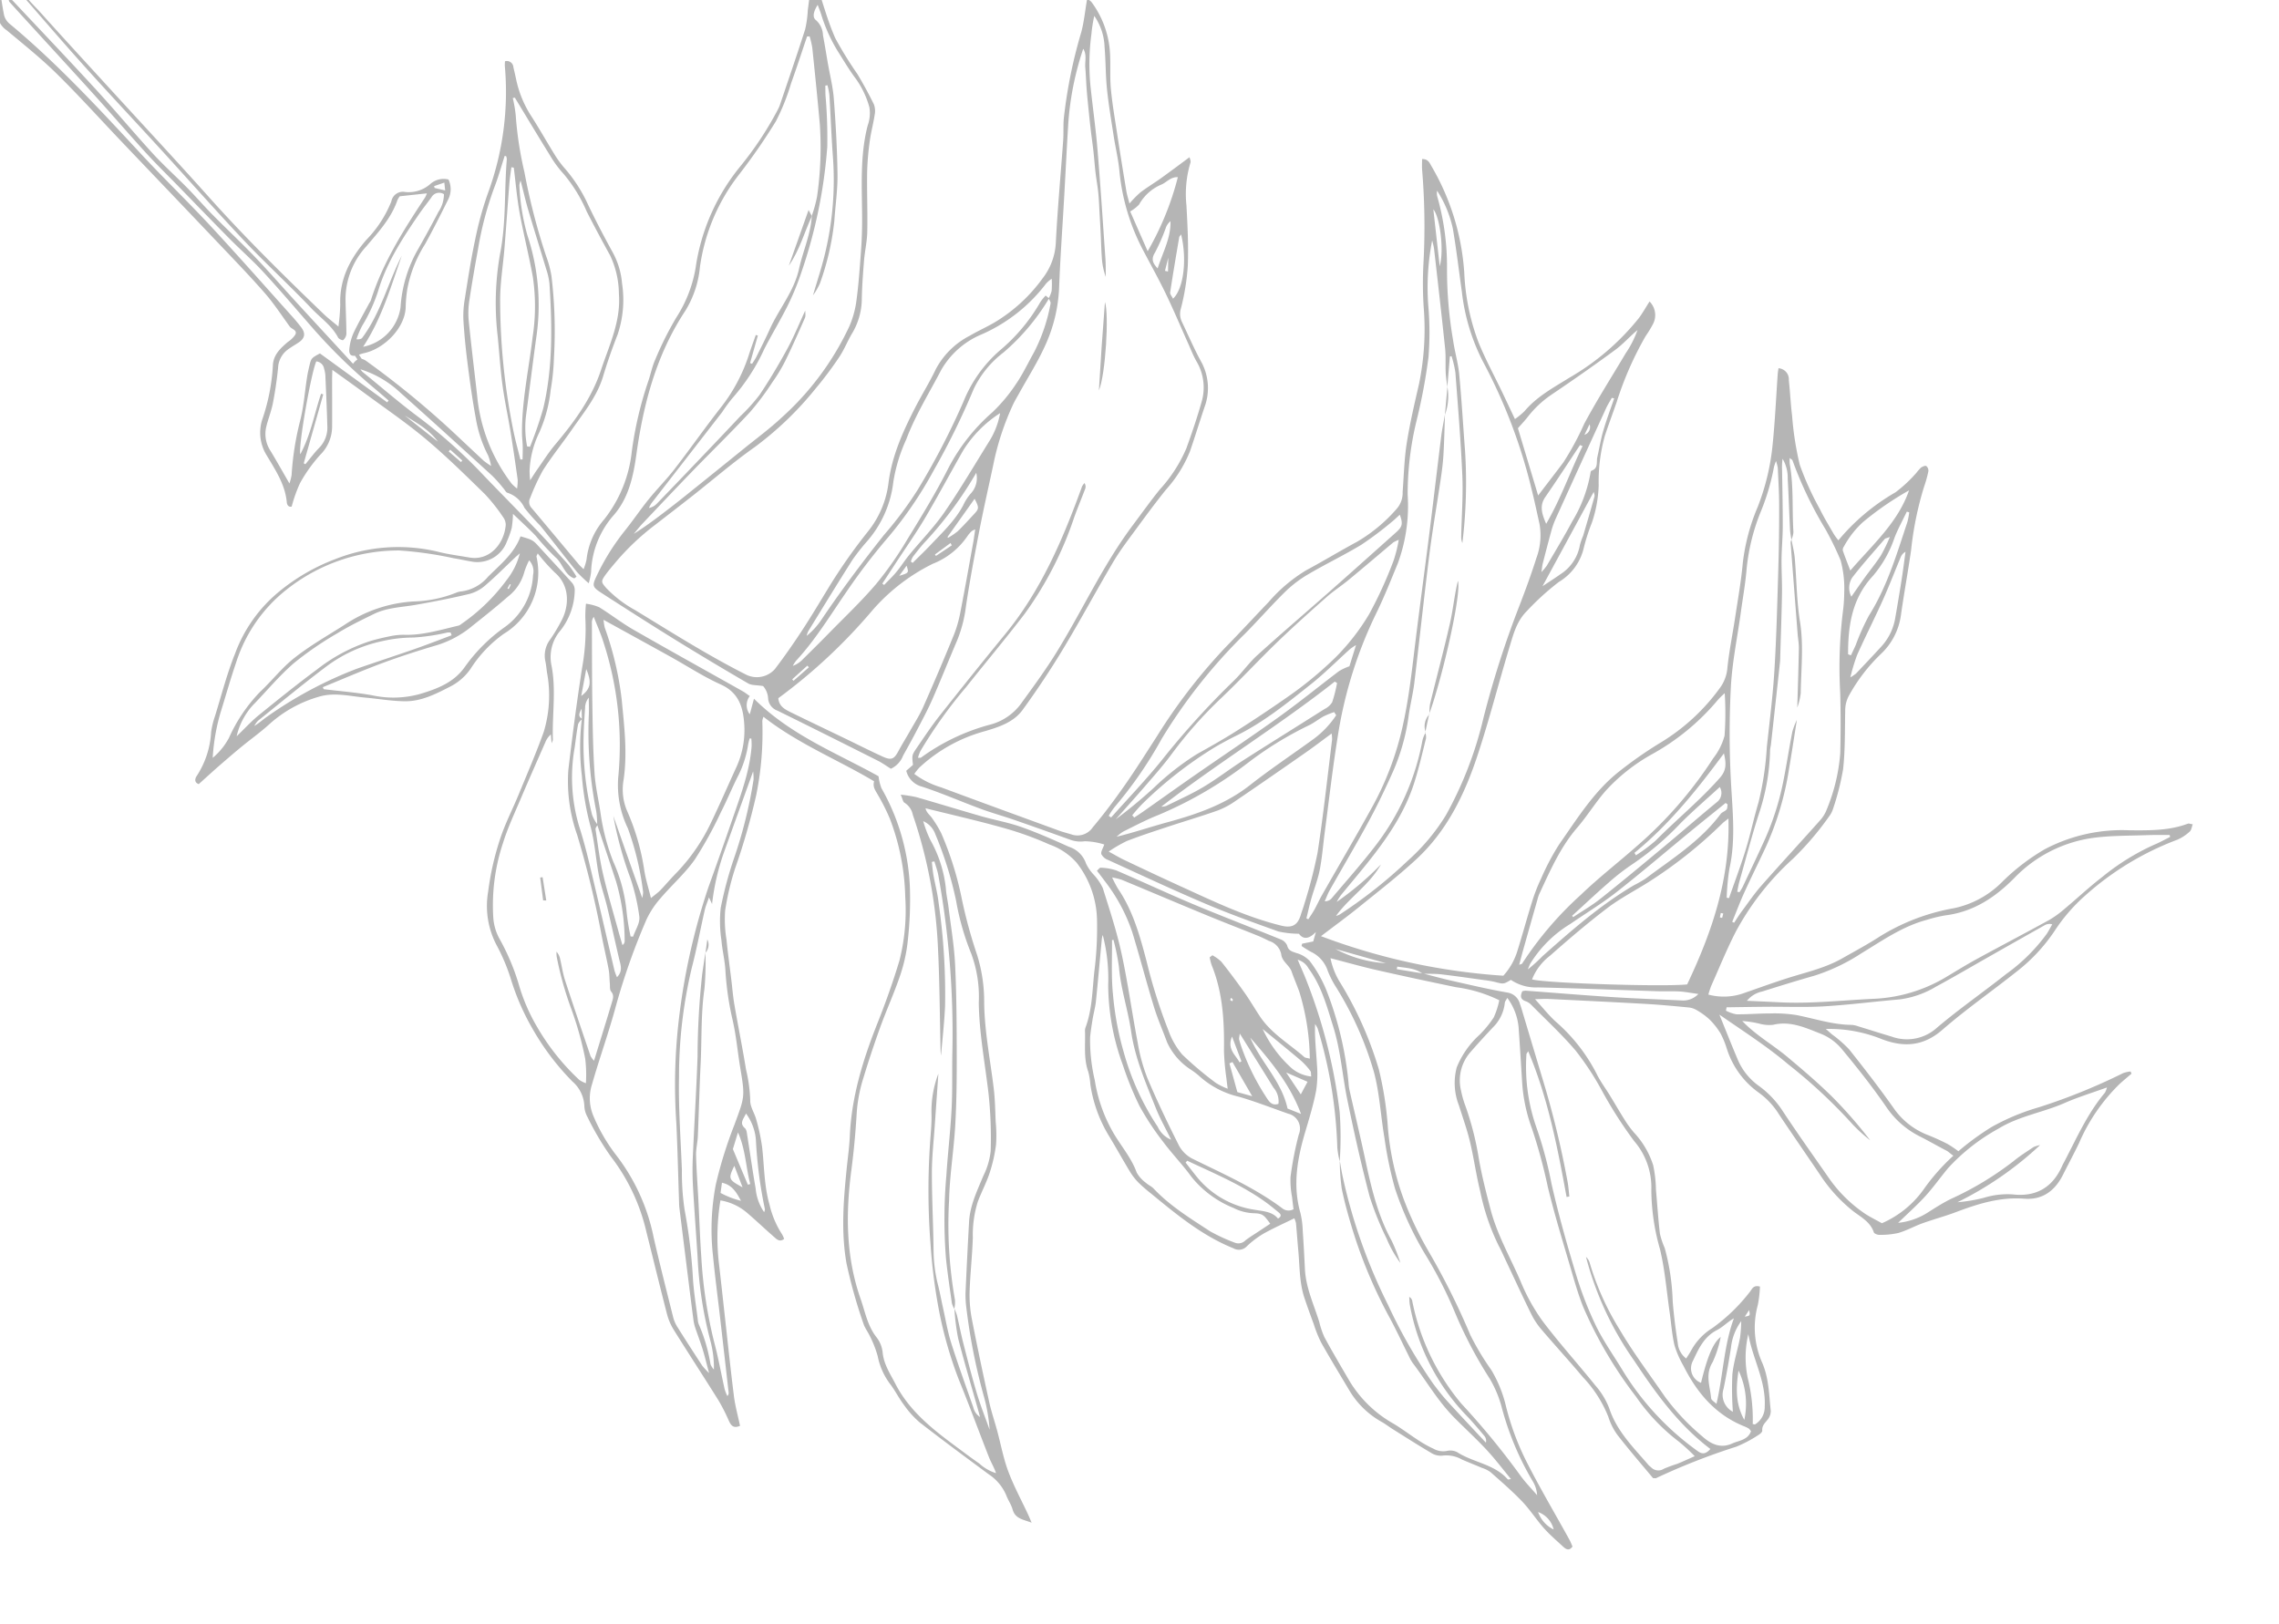 <svg xmlns="http://www.w3.org/2000/svg" xmlns:xlink="http://www.w3.org/1999/xlink" width="341" height="243" viewBox="0 0 341 243">
  <defs>
    <clipPath id="clip-path">
      <rect id="사각형_354" data-name="사각형 354" width="341" height="243"/>
    </clipPath>
  </defs>
  <g id="마스크_그룹_24" data-name="마스크 그룹 24" clip-path="url(#clip-path)">
    <g id="그룹_461" data-name="그룹 461" transform="translate(-49.292 36.986) rotate(-42)" opacity="0.29">
      <path id="패스_1134" data-name="패스 1134" d="M4.947,112.608c-.336-.628.091-.994.639-1.119a13.357,13.357,0,0,0,5.954-3.428,12.485,12.485,0,0,1,2-1.371c2.824-1.682,5.575-3.52,8.52-4.96a21.706,21.706,0,0,1,10.745-2.5,29.788,29.788,0,0,1,9.911,2.042,25.552,25.552,0,0,1,12.154,9.509c.864,1.3,1.9,2.483,2.866,3.718,1.838,2.361,5.167,2.022,7.3.027a1.951,1.951,0,0,0,.5-1.159,26.814,26.814,0,0,0,.274-4.343c-.26-4.03-.494-8.074-1.057-12.068-.541-3.837-1.475-7.619-2.251-11.423-.364-1.783-.764-3.559-1.209-5.623-.436.459-.673.7-.9.944-1.62,1.8-3.226,3.614-4.86,5.4a5.978,5.978,0,0,1-4.116,1.894A22.948,22.948,0,0,0,46.4,89.256a21.085,21.085,0,0,0-3.319,1.787c-.359-.179-.419-.56-.111-.972,1.583-2.116,1.951-4.659,2.443-7.133a6.435,6.435,0,0,1,3.1-4.515A29.9,29.9,0,0,0,55.089,73.5c1.122-1.177,2.584-1.19,4.061-1.15a3.953,3.953,0,0,0,1.561-.067c.7-.3.132-.949.182-1.44.213-2.081.547-4.162.578-6.247.051-3.444-.076-6.892-.167-10.337-.185-7-.4-14-.594-21-.129-4.633-.127-9.274-.409-13.9-.2-3.272-.739-6.525-1.2-9.776a3.24,3.24,0,0,1,.832-3.093A16.432,16.432,0,0,0,61.5,4.239a9.434,9.434,0,0,1,1.012-1.251C63.36,2.15,64.492,1.537,64.459,0a1.215,1.215,0,0,1,.76,1.447,39.814,39.814,0,0,0-.592,8.995c-.013,5.338.052,10.676.091,16.015.054,7.334.178,14.669.155,22-.026,8.151.471,16.274,1.051,24.4.06.837.221,1.667.382,2.845a29.63,29.63,0,0,0,2.413-2.273c2.447-2.917,5.694-4.11,9.34-4.574a17.521,17.521,0,0,0,6.673-1.779,1.75,1.75,0,0,1,2.451.315,4.882,4.882,0,0,0,3.548,1.654,2.988,2.988,0,0,1,2.54,1.321A3.38,3.38,0,0,1,91.3,72.531c-2.35.937-4.712,1.853-7.1,2.678a19.065,19.065,0,0,0-6.465,3.21,19.312,19.312,0,0,0-1.9,1.746c-2.1,2.351-6.6,2.624-9.312,1.076a7.8,7.8,0,0,0-.754-.354l-.107.735a2.192,2.192,0,0,1,.323.836,134.292,134.292,0,0,1,2.544,16.931c.162,1.929.316,3.858.492,5.786a11.574,11.574,0,0,0,.3,1.314,8.135,8.135,0,0,0,.719-1.452,18.864,18.864,0,0,1,2.4-5.449c1.434-2.339,2.981-4.612,4.544-6.869,1.226-1.772,2.505-3.513,3.848-5.2a14.956,14.956,0,0,1,2.306-2.249c2.346-1.9,4.685-3.815,7.128-5.584a50.4,50.4,0,0,1,6.13-3.908,43.912,43.912,0,0,0,14.516-12.406,6.216,6.216,0,0,1,.487-.5.985.985,0,0,1,.33,1.509q-.464.852-.948,1.693a16.272,16.272,0,0,0-1.97,5.614c-.364,2.235-.871,4.446-1.267,6.676a14.877,14.877,0,0,0-.231,2.571,22.566,22.566,0,0,1-1.087,6.355c-.744,2.533-1.4,5.1-2,7.668a11.708,11.708,0,0,1-2.065,4.345,16.186,16.186,0,0,1-5.613,5.241c-1.976.989-3.921,2.052-5.808,3.2-2.7,1.642-5.757,2.077-8.736,2.781-2.461.582-4.969.98-7.4,1.656a32.5,32.5,0,0,0-4.153,1.789,1.287,1.287,0,0,0-.835,1.255c-.123,3.663-.266,7.326-.4,10.989-.009.255.024.511.051,1.022a8.279,8.279,0,0,0,1.313-.793,10.9,10.9,0,0,1,5.956-2.684,19.768,19.768,0,0,0,9.89-4.8,55.359,55.359,0,0,1,8.734-6.086c1.041-.562,1.993-1.308,3.07-1.778a49.177,49.177,0,0,1,6.6-2.583,19.648,19.648,0,0,0,7.522-3.945,30.952,30.952,0,0,1,14.463-6.412,50.858,50.858,0,0,0,10-2.559,6.8,6.8,0,0,0,.741-.322c3.477-1.956,6.968-3.888,10.412-5.9a16.151,16.151,0,0,0,2.2-1.854c1.074-.924,2.146-1.85,3.233-2.787.521.545.268.954.072,1.406-1.049,2.413-2.249,4.781-3.049,7.276A55.686,55.686,0,0,0,149.3,99.6c-.333,1.68-.729,3.352-1.2,5a2.847,2.847,0,0,1-.973,1.25c-1.041.853-2.184,1.583-3.206,2.456a40.492,40.492,0,0,0-3.4,3.2c-2.014,2.173-3.907,4.46-5.935,6.62-.985,1.049-2.194,1.883-3.243,2.876-1.448,1.369-2.891,2.75-4.244,4.211a10.224,10.224,0,0,1-4.506,2.723c-1.229.4-2.407.985-3.655,1.3a53.4,53.4,0,0,1-5.688,1.124,49.506,49.506,0,0,1-12.714.431c-3.948-.475-7.944-.549-11.918-.815-2.363-.158-4.725-.342-7.087-.517a36.7,36.7,0,0,0-7.9.2c-.85.12-1.705.224-2.542.408-1.136.25-1.171.4-1.188,1.536a17.9,17.9,0,0,0,1.012,5.383c1.836,6.145,3.56,12.328,5.89,18.315A3.614,3.614,0,0,0,80.52,157.5c2.326-.438,4.638-.98,6.928-1.583,2.449-.645,4.87-1.4,7.3-2.127a82.145,82.145,0,0,1,9.921-2.279,14.376,14.376,0,0,0,7.107-3.313c3.115-2.7,6.808-4.314,10.594-5.756,2.013-.766,4.1-1.358,6.082-2.185a11.885,11.885,0,0,1,7.152-.321c1.372.277,2.711.719,4.082,1a24.27,24.27,0,0,0,9.785-.1,9.439,9.439,0,0,0,5.1-2.732c3.579-3.582,7.3-7.019,10.953-10.531.776-.746,1.445-1.6,2.227-2.343a73.071,73.071,0,0,1,10.631-7.893c1.381-.9,2.609-2.031,4-3.127a2.6,2.6,0,0,1,.162.777,14.165,14.165,0,0,1-3.254,7.794c-1.063,1.289-2.274,2.462-3.271,3.8-1.285,1.723-2.438,3.546-3.619,5.345q-2.483,3.783-4.917,7.6c-.3.471-.528.99-.9,1.691a16.947,16.947,0,0,1,2.318-.145c1.225.1,2.438.34,3.661.477,1.742.195,3.487.349,5.346.531-.136.226-.222.574-.435.691a16.255,16.255,0,0,0-4.717,4.331c-1.891,2.349-3.8,4.7-5.9,6.862a34.482,34.482,0,0,1-5.014,4.048,2.789,2.789,0,0,0-1.255,1.546c-.623,2.122-1.341,4.222-1.854,6.371a8.173,8.173,0,0,1-4.19,5.447c-2.015,1.135-4,2.327-6.021,3.448a19.3,19.3,0,0,1-6.489,1.869c-2.443.389-4.87.889-7.293,1.393-1.949.405-3.919.767-5.813,1.361-4.781,1.5-9.5,3.2-14.291,4.659-3.5,1.063-7.056,1.973-10.633,2.734-2.246.478-4.345-.453-6.358-1.421a23.355,23.355,0,0,0-10.908-2.5,9.719,9.719,0,0,0-1.2.195,12.908,12.908,0,0,0,1.65,4.206c2.894,5.547,5.834,11.07,8.766,16.6.328.618.732,1.2,1.078,1.8a2.76,2.76,0,0,0,3.016,1.2c2.61-.356,5.2-.88,7.773-1.475,2.831-.656,5.631-1.453,8.437-2.213a83.263,83.263,0,0,1,16.663-3.046c3.068-.188,6.129-.484,9.2-.707a23.382,23.382,0,0,1,7.39.223c2.823.694,5.685,1.229,8.508,1.922a23.536,23.536,0,0,0,7.877.279,3.617,3.617,0,0,0,2.185-1.259c1.757-1.673,3.426-3.454,5.3-4.98,2.342-1.9,4.829-3.633,7.3-5.364a40.616,40.616,0,0,0,8.17-8.005,55.022,55.022,0,0,1,4.4-4.955,102.621,102.621,0,0,0,9.264-10.585c.317-.405.687-.768,1.066-1.189.689.6.448,1.172.329,1.732a36.254,36.254,0,0,1-7.016,15.127,33.457,33.457,0,0,0-5.394,9.169c-.933,2.581-1.577,5.268-2.354,7.906-.407,1.379-.825,2.756-1.283,4.284a11.063,11.063,0,0,0,1.871.079c2.844-.391,5.566.281,8.331.774a37.025,37.025,0,0,0,13.664.328c.935-.182,1.845-.5,2.878-.78a2.876,2.876,0,0,1-1.888,2.857,16.7,16.7,0,0,1-2.014.6,50.175,50.175,0,0,0-9.857,4.456c-1.557.859-3.136,1.678-4.679,2.562a25.284,25.284,0,0,0-5.608,4.857,18.977,18.977,0,0,1-4.6,3.541,28.271,28.271,0,0,0-3.351,1.953,8.036,8.036,0,0,1-6.159,1.289,38.514,38.514,0,0,0-6.438.028c-2.154.1-3.764,1.17-5.434,2.178-4.892,2.956-9.649,6.144-14.612,8.972-5.28,3.01-10.894,5.3-17.1,5.392-3.712.055-7.43-.222-11.142-.415-2.3-.119-4.6-.361-7.212-.573a94.519,94.519,0,0,0,16.314,22.653,9.705,9.705,0,0,0,3.885-1.255c2.277-1.337,4.491-2.781,6.765-4.124a25.713,25.713,0,0,1,3.306-1.657,35.956,35.956,0,0,1,5.442-1.991c4.554-1.049,9.1-2.386,13.839-2.1a61.478,61.478,0,0,1,7.7.964,30.307,30.307,0,0,0,12.043-.176,5.837,5.837,0,0,0,2.781-1.482c1.878-1.694,3.925-3.2,5.882-4.807,2.124-1.745,4.3-3.439,6.314-5.3a30.32,30.32,0,0,1,7.293-4.753,34.8,34.8,0,0,0,7.959-5.5c2.593-2.351,5.051-4.85,7.571-7.281.182-.176.386-.329.653-.556a1.662,1.662,0,0,1-.056,2.375c-1.036,1.446-2.176,2.818-3.192,4.278a46.388,46.388,0,0,0-4.05,6.206,43.5,43.5,0,0,0-2.2,6.907c-.4,1.4-.663,2.834-.968,4.257a9.67,9.67,0,0,0-.107,1.114,31.464,31.464,0,0,1,11.153.378,20.576,20.576,0,0,0,4.34-.084,6.6,6.6,0,0,1,.958-.112c.278.033.689.167.764.363a.9.9,0,0,1-.3.79,17.84,17.84,0,0,1-2.049,1.3,49.726,49.726,0,0,0-7.788,5.758c-2.522,2.1-5.129,4.106-7.646,6.216a9.783,9.783,0,0,1-6.069,2.289,25.957,25.957,0,0,0-7.761,1.438,4.693,4.693,0,0,0-1.928,1.321c-1.99,2.122-3.9,4.336-6.065,6.268a38.557,38.557,0,0,1-5.1,3.41,3.7,3.7,0,0,1-1.2.448,44.462,44.462,0,0,1-8.313,1.089,40.516,40.516,0,0,0-13.631,2.4c-2.763,1.056-5.435,2.355-8.141,3.559a13.223,13.223,0,0,0-1.177.677,8.914,8.914,0,0,0,4.2,3.437c2.128.9,4.277,1.761,6.381,2.72,2.595,1.183,5.094,2.594,7.914,3.213,2.1.462,4.2.981,6.327,1.321a31.307,31.307,0,0,1,11.088,4.259,14.247,14.247,0,0,0,7.907,1.941,31.544,31.544,0,0,1,8.183.632A24.766,24.766,0,0,1,215,311.039c2.2,2.006,4.358,4.025,7.189,5.13.128.05.2.237.459.554-.4.2-.734.512-1.063.5a6.406,6.406,0,0,1-2.211-.339,43.523,43.523,0,0,0-15.8-3.008,26.11,26.11,0,0,0-6.981.876,25.952,25.952,0,0,1-8.17.727c-4.734-.286-9.459-.887-14.194-.969-3.907-.067-6.2-2.019-7.786-5.255a21.069,21.069,0,0,0-5.091-6.514c.068.58.105.918.148,1.255a18.265,18.265,0,0,1,.4,3.338c-.223,3.656-.5,7.313-.927,10.95a11.045,11.045,0,0,0,1.079,6.431c.481.963.912,1.955,1.3,2.959a16.7,16.7,0,0,1,.493,1.946,39.439,39.439,0,0,1,6.1.625,33.183,33.183,0,0,1,7.288,2.559,90.114,90.114,0,0,0,12.757,4.623,4.359,4.359,0,0,1,.985.559l-.107.341c-.77-.017-1.539-.052-2.309-.05a27.614,27.614,0,0,0-10.458,2.507c-1.646.678-3.323,1.278-4.981,1.926-2.488.972-4.812.774-6.7-1.216-2.5-2.627-5.654-4.062-8.937-5.345-1.645-.643-3.225-1.45-4.861-2.118-1.192-.487-2.475-.769-3.628-1.327a11.889,11.889,0,0,1-2.325-1.715c-.21-.177-.43-.63-.345-.825.664-1.518.077-3-.184-4.437a23.152,23.152,0,0,1-.026-7.4c.494-3.581.953-7.168,1.473-10.745a11.409,11.409,0,0,0-.078-4.5,12.816,12.816,0,0,1,.86-8.058,13.616,13.616,0,0,0,.82-2.276,10.765,10.765,0,0,0,.182-2.7,10.6,10.6,0,0,0-.5-2.35,2.865,2.865,0,0,0-.625-1.082c-1.46-1.589-2.919-3.181-4.438-4.713-3.417-3.447-6.867-6.862-10.31-10.283-.367-.365-.782-.683-1.5-1.3.012,1.792-.082,3.184.053,4.554a26.1,26.1,0,0,1-.679,9.928c-.353,1.226-.461,2.521-.7,3.782-.256,1.377-.553,2.747-.785,4.127a15.3,15.3,0,0,0-.242,2.4,12.833,12.833,0,0,1-1.138,5.509,19.257,19.257,0,0,1-2.143,3c-1.321,1.764-2.693,3.491-3.964,5.289a11.728,11.728,0,0,0-.9,2.068,33.7,33.7,0,0,1-4.431,6.707c-1.275,1.662-2.477,3.387-3.616,5.145a3.243,3.243,0,0,0-.632,2.592c.486-.142.937-.246,1.368-.4a8.981,8.981,0,0,1,4.6-.363,26.9,26.9,0,0,0,7.718-.264c.533-.071,1.16-.489,1.718.413a17.3,17.3,0,0,1-2.085,1.836,12.906,12.906,0,0,0-5.312,6.926c-.812,2.364-2.432,4.177-3.842,6.137a2.033,2.033,0,0,1-1.219.665c-.636.112-1.256.082-1.714.693-.125.167-.614.152-.906.088a18.912,18.912,0,0,1-3.589-.907A97.421,97.421,0,0,0,97.48,335.71c-.045-.013-.078-.069-.323-.3.1-2.652.158-5.5.361-8.328a9.187,9.187,0,0,1,.8-2.953,18.566,18.566,0,0,0,1.152-6.979c.109-3.122.077-6.248.161-9.371a11.244,11.244,0,0,1,.386-2.716c.787-2.8,1.656-5.582,2.491-8.37.263-.878.56-1.748.773-2.638a33.434,33.434,0,0,1,3.378-7.849c1.191-2.231,2.628-4.331,3.836-6.553.9-1.651,1.608-3.4,2.395-5.116a9.167,9.167,0,0,1,3.569-4.469,13.4,13.4,0,0,1,5.771-1.344,16.163,16.163,0,0,0,3.341-.507,11.739,11.739,0,0,0,2.346-1.359,20.922,20.922,0,0,0-3.513-5.789c-2.388-3.261-4.763-6.533-7.092-9.836-1.328-1.884-2.556-3.84-3.953-5.951a11.075,11.075,0,0,0-1.312,3.388,54.062,54.062,0,0,1-4.437,13.808,51.526,51.526,0,0,1-4.858,7.426,40.654,40.654,0,0,0-5.453,9.688,51.657,51.657,0,0,0-2.376,8.045,107.239,107.239,0,0,1-3.748,13.549A39.74,39.74,0,0,0,90,307.195a19.1,19.1,0,0,1-2.039,5.567,39.843,39.843,0,0,0-3.072,7.6c-1.241,4.462-2.144,9.017-3.2,13.532-.085.363-.226.713-.335,1.051-.819.195-1-.306-1.057-.884-.122-1.34-.3-2.683-.288-4.024.012-1.724.307-3.45.254-5.169-.066-2.144-.339-4.283-.58-6.418a4.675,4.675,0,0,0-.535-1.333c-.452-.975-.932-1.936-1.379-2.913a4.7,4.7,0,0,0-1.8-2.4,2.649,2.649,0,0,1-.962-1.436c-.682-2.154-1.28-4.334-1.9-6.507-.177-.621-.285-1.265-.494-1.874a12.981,12.981,0,0,1-.42-6.847c.532-2.7,1.044-5.4,1.645-8.079a18.422,18.422,0,0,1,1-2.721c.518-1.3,1.043-2.594,1.6-3.876.956-2.2,2.605-3.937,4.019-5.828.838-1.121,1.7-2.225,2.538-3.346a3.582,3.582,0,0,0,.291-.7c-1.724-.486-3.357-1.016-5.024-1.389a13.872,13.872,0,0,0-3.04-.252,1.623,1.623,0,0,1-1.7-1.1c-2.22-4.532-2.94-9.428-3.68-14.328a23.736,23.736,0,0,1-.3-2.405,9.016,9.016,0,0,1,.126-2.079c.389-2.057.87-4.1,1.258-6.153a20.572,20.572,0,0,1,3.08-7.584,10.213,10.213,0,0,0,1.045-1.633c.783-1.911,2.32-3.224,3.61-4.734a1.738,1.738,0,0,1,.469-.442c2.586-1.333,4.522-3.48,6.644-5.376a51.842,51.842,0,0,0,5.471-5.479,14.339,14.339,0,0,0,3.45-8.367,9.7,9.7,0,0,0-1.187-4.747A49.159,49.159,0,0,0,90,197.98c-2.1-3.322-4.371-6.535-6.653-9.918-.358.6-.172,1.238-.268,1.816a17,17,0,0,1-.48,2.511,48.531,48.531,0,0,1-4.212,9.243,72.286,72.286,0,0,0-4,7.92,23.4,23.4,0,0,1-4.008,6.023c-2.859,3.266-5.046,6.977-7.523,10.5-.957,1.359-2.064,2.613-3.122,3.9a20.1,20.1,0,0,1-2.221,2.546,22.861,22.861,0,0,1-3.524,2.5c-1.345.774-2.823,1.31-4.207,2.021a16.5,16.5,0,0,0-4.18,3.518c-1.9,1.977-3.969,3.8-5.864,5.786a19.085,19.085,0,0,0-2.5,3.344c-2.132,3.55-4.2,7.138-6.248,10.738-.743,1.308-1.338,2.7-2.018,4.043-.947,1.87-2.063,3.672-2.828,5.612-.866,2.2-1.422,4.514-2.115,6.777-.105.343-.228.68-.433,1.288-.635-1.234-1.439-2.086-.79-3.382.333-.666.418-1.452.694-2.153a7.08,7.08,0,0,0,.175-4.132c-.859-4.219-1.725-8.439-2.481-12.677a13.944,13.944,0,0,1,0-3.54c.1-1.179.419-2.339.538-3.517a10.258,10.258,0,0,1,1.44-4.561,16.443,16.443,0,0,0,1.285-3.632,10.248,10.248,0,0,1,.253-1.1,75.319,75.319,0,0,1,4.281-8.7c2.554-4.078,5.991-7.314,9.5-10.506,1.2-1.089,2.449-2.125,3.581-3.278,4.181-4.262,9.206-7.246,14.508-9.867,2.944-1.455,5.841-3.03,8.647-4.735a30.607,30.607,0,0,0,6.975-6.464,34.846,34.846,0,0,0,6.119-10.214,30.334,30.334,0,0,0,1.068-3.882c.165-.678.163-1.409.94-1.893-1.878-6.051-4.715-11.812-5.84-18.254a2.491,2.491,0,0,0-.557.356,46.872,46.872,0,0,1-8.078,7.618,98.608,98.608,0,0,1-9.726,6.063,39.973,39.973,0,0,0-5.308,3.678,18.483,18.483,0,0,0-2.745,3.348c-1.211,1.645-2.355,3.339-3.529,5.012-.709,1.01-1.464,1.989-2.121,3.031-1.751,2.782-3.42,5.616-5.2,8.378a22.992,22.992,0,0,1-2.627,3.861c-.661.68-.791,1.85-1.258,2.75a29.841,29.841,0,0,1-2.084,3.615c-1.685,2.365-3.671,4.509-4.957,7.163a13.93,13.93,0,0,0-1.574,4.557,3.616,3.616,0,0,1-.234.719c-.847-.08-.852-.7-.913-1.2-.216-1.765-.351-3.54-.576-5.3a8.174,8.174,0,0,0-1.733-4.167,34,34,0,0,0-6.454,6.826c-1.4,1.975-2.818,3.937-4.228,5.9-2.477,3.459-4.984,6.9-7.415,10.389-.855,1.227-1.522,2.585-2.3,3.92-1.04-.347-.959-.961-.734-1.694a27.372,27.372,0,0,0,.882-3.266c.73-4.136,1.374-8.287,2.108-12.422a8.594,8.594,0,0,1,.849-2.424c1.941-3.729,3.945-7.426,5.909-11.144a29.186,29.186,0,0,0,3.594-11.984,42.521,42.521,0,0,1,1.384-6.788,3.6,3.6,0,0,1,.725-1.432,5.156,5.156,0,0,0,1.131-3.922,37.764,37.764,0,0,1,.829-9.789,35.8,35.8,0,0,1,2.532-7.656,28.677,28.677,0,0,0,1.822-5.16,12.617,12.617,0,0,1,4.464-6.956,41.744,41.744,0,0,1,6.453-4.574c2.122-1.247,4.465-2.116,6.694-3.187,3.011-1.446,6.052-2.84,8.993-4.417a18.764,18.764,0,0,0,6.365-6.331c.3-.445.63-.877.9-1.341a4,4,0,0,1,2.8-1.995,25.112,25.112,0,0,0,2.938-.9c2.236-.753,4.639-2.9,4.222-6.1a27.762,27.762,0,0,1,.019-3.81c-.236.119-.411.147-.47.246a10.72,10.72,0,0,1-11.379,5.3,18.92,18.92,0,0,0-7.206.576,8.285,8.285,0,0,1-3.969-.056c-2.36-.625-4.735-1.241-6.565-2.925-1.458-1.342-2.692-2.925-4.046-4.382-1.533-1.648-2.791-3.591-4.888-4.644a18.787,18.787,0,0,0-8.568-1.986c-1.77,0-3.54-.206-5.311-.282-1.609-.069-3.219-.1-4.829-.123C7.358,112.6,6.192,112.61,4.947,112.608ZM103.99,337.142a29.189,29.189,0,0,0-.3-3.166,29.462,29.462,0,0,1-.268-9.331,62.605,62.605,0,0,1,3.13-15.323c.583-1.56,1.293-3.078,2.018-4.58,1.988-4.118,3.889-8.285,6.072-12.3a79.638,79.638,0,0,0,4.07-8.066,24.283,24.283,0,0,1,3.456-6.007c1.637-2.066,3.282-4.124,4.9-6.2a8.738,8.738,0,0,0,1.978-4.77c-.393.146-.629.167-.763.294a6.017,6.017,0,0,1-3.815,1.55c-1.711.146-3.421.307-5.124.523a6.418,6.418,0,0,0-4.725,3.309,14.539,14.539,0,0,0-1,2.022,44.238,44.238,0,0,1-3.544,6.872c-1.513,2.349-2.814,4.842-4.1,7.33-1.787,3.467-2.6,7.3-3.838,10.964a28.871,28.871,0,0,0-1.533,6.595c-.365,4.126-.346,8.285-.581,12.425a11.437,11.437,0,0,1-.73,3.939c-1.482,3.333-1.243,6.828-1.329,10.306a3.886,3.886,0,0,0,.058.481,1.489,1.489,0,0,0,1.267,1.438,20.066,20.066,0,0,1,1.944.776C102.064,336.525,102.907,336.784,103.99,337.142ZM117.436,332c-1.893,1.577-3.651,3.253-4.3,6.07A11.613,11.613,0,0,0,117.436,332Zm4.739-3.074a15.235,15.235,0,0,0-4.442,4.788,25.382,25.382,0,0,1-4.075,5.655c.107.128.164.264.241.277a3.037,3.037,0,0,0,2.85-1.023C119.476,335.882,120.193,332.067,122.174,328.927Zm1.353-2.293c.7.439.7.439,1.141-.3Zm-.839.139a8.163,8.163,0,0,0-3.8,1.925q-2.425,1.977-4.945,3.836a2.88,2.88,0,0,0-1.267,3.49,46.458,46.458,0,0,1,3.67-4.194c1.376-1.256,3.037-2.2,4.537-3.323A22.27,22.27,0,0,0,122.688,326.773Zm-10.651,2.84c3.281-2.253,5.349-3.245,6.78-3.135a16.159,16.159,0,0,1-3.428,2c-2.079.592-2.693,2.418-3.772,3.857-.181.241.009.759.029,1.162,3.717-2.6,6.652-5.734,10.5-7.771-1.064-.23-2.109-.133-3.061-.387-2.114-.562-3.935.252-5.758,1.023A2.318,2.318,0,0,0,112.037,329.613Zm49.052.846c-1.808.252-3.6.668-5.409.85s-3.626.162-5.707.241a10.129,10.129,0,0,0,4.569,1.859c1.218.213,2.446.416,3.634.748a47.151,47.151,0,0,0,10.764,2.083c1.229.05,2.453.267,3.675.44a4.312,4.312,0,0,1,.929.436,50.893,50.893,0,0,1-14.91-1.916,24.031,24.031,0,0,0,3.381,2.151,11.856,11.856,0,0,1,3.539,2.5c2.383,2.7,5.211,3.23,8.458,1.747.2-.089.4-.15.607-.225,3.733-1.39,7.385-3.037,11.382-3.594a2.955,2.955,0,0,0,.75-.38c-2.177-.882-4.177-1.82-6.261-2.508-3.37-1.112-6.376-3.119-9.942-3.774A29.455,29.455,0,0,0,161.089,330.459ZM155.4,291.713c1.307,1.291,2.413,2.377,3.511,3.469,3.335,3.316,7.163,6.037,10.787,9.006a22.957,22.957,0,0,0,10.266,4.833c1.743.347,3.5.661,5.224,1.072,3.982.946,7.946,1.966,11.931,2.9a15.271,15.271,0,0,0,2.888.3c2.418.093,4.845.033,7.254.222a35,35,0,0,1,9.051,1.615c.833.3,1.7.489,2.554.73l.141-.267c-.824-.735-1.628-1.495-2.475-2.2-2.023-1.689-3.966-3.5-6.122-5a20.21,20.21,0,0,0-13-3.563c-4.093.236-7.941-.344-11.389-2.749a21.215,21.215,0,0,0-2.551-1.378c-3.324-1.695-6.99-2.129-10.581-2.81a28.726,28.726,0,0,1-7.4-2.182c-2.467-1.206-4.96-2.362-7.459-3.5A4.026,4.026,0,0,0,155.4,291.713Zm-3.32-1a5.263,5.263,0,0,0,.8,1.45c1.213,1.122,2.542,2.118,3.768,3.227a21.376,21.376,0,0,1,2.821,2.857c1.682,2.232,3.055,4.7,5.147,6.616a3.438,3.438,0,0,1,.571.782c.916,1.52,1.806,3.056,2.734,4.569a6.69,6.69,0,0,0,5.925,3.52c4.357.131,8.7.682,13.056.958a26.946,26.946,0,0,0,8.514-.4c.539-.139,1.061-.341,1.592-.514a1.444,1.444,0,0,0-.869-.644q-4.961-1.114-9.927-2.2c-2.788-.616-5.589-1.184-8.362-1.861a14.062,14.062,0,0,1-5.323-2.219c-3-2.269-6.107-4.414-9.052-6.757-2.229-1.773-4.271-3.779-6.4-5.671-1.523-1.35-3.059-2.684-4.59-4.025Zm-1.129-.214c-.857,2.374-1.668,4.541-2.421,6.728a9.241,9.241,0,0,0-.335,5.1,14.251,14.251,0,0,1,.132,5.3c-.593,3.943-1.051,7.906-1.547,11.863a20.684,20.684,0,0,0,.424,7.709c.215.852.555,1.672.926,2.769a14.991,14.991,0,0,0,7.856.455,31.027,31.027,0,0,1,6.857-.809c-.108-.377-.158-.979-.239-1.192-.533-1.405-.993-2.838-1.533-4.241a13.166,13.166,0,0,1-.815-6.647c.479-3.628.712-7.3.861-10.954a7.954,7.954,0,0,0-.78-3.754c-1.1-2.183-2.059-4.535-4.429-5.817a5.368,5.368,0,0,1-1.419-1.516,16.61,16.61,0,0,0-1.632-2c.08,2.933,1.02,5.68,1.42,8.513.414,2.934.806,5.88.986,8.835a66.968,66.968,0,0,1-.13,8.726,24.2,24.2,0,0,1-.356-3.457,77.9,77.9,0,0,0-1.148-13.191C153.074,298.764,151.944,294.728,150.955,290.5Zm10.559-10.86-.223-.309-.542.4.2.282ZM171.6,269.586c-.6-.035-.862-.072-1.121-.062a67.214,67.214,0,0,1-14.172-.871c-2.39-.409-4.759-1.033-7.165-1.232-3.7-.305-7.418-.4-11.13-.435a8.283,8.283,0,0,0-4.364.834c1.065,1.718,13.812,13.966,16.746,16.087C158.379,280.577,165.757,276.491,171.6,269.586Zm-15.133-4.512a32.689,32.689,0,0,0-4.665-.348c-2.442-.044-4.885.016-7.328.031q0,.128-.01.256c1.617.235,3.227.581,4.853.683,3.971.249,7.947.4,11.923.559,3.548.138,7.1.2,10.647.351a1.726,1.726,0,0,0,1.9-1.386c-2.746.025-5.371-.042-7.985.1A43.362,43.362,0,0,1,156.468,265.074Zm4.828-.318c4.461-.249,8.935-.033,13.394-.545,1.565-.18,2.178-.96,2.932-2.319-6.739,1.382-13.254,2.424-19.912,2.107l-.083.418A24.015,24.015,0,0,0,161.3,264.756Zm-17.818.733a18.025,18.025,0,0,0-8.443.4,8.447,8.447,0,0,0-.843.4,22.536,22.536,0,0,0,2.952-.008c5.759.041,11.52.108,17.2,1.253a19.277,19.277,0,0,0,2.049.445c4.92.439,9.833,1.325,14.789.324.345-.07.743.147,1.1.1.229-.032.426-.305.637-.471l-.073-.352c-2.184-.116-4.367-.245-6.552-.344-4.834-.219-9.675-.337-14.5-.666C149.008,266.379,146.249,265.851,143.478,265.489Zm74.53-7.841a1.6,1.6,0,0,0-1.133.144c-2.087.99-4.146,2.041-6.259,2.972-2.756,1.214-5.571,2.3-8.325,3.516a28.684,28.684,0,0,0-3,1.817,6.821,6.821,0,0,0,1.018.142c1.821-.146,3.642-.291,5.46-.466A8.319,8.319,0,0,0,210.21,264c1.481-1.167,2.962-2.334,4.425-3.524C215.774,259.555,216.884,258.594,218.007,257.648Zm4.355-4.012-.191-.321c-1.32.545-2.678,1.016-3.952,1.654a17.4,17.4,0,0,1-6.232,2.1c-4.586.4-7.769,3.025-10.635,6.231l.211.406c.523-.222,1.049-.437,1.567-.669a33.763,33.763,0,0,1,4.422-1.955c4.937-1.4,9.244-4.056,13.636-6.555A10.8,10.8,0,0,0,222.362,253.637Zm-11.544,2.816c1.363-.293,2.748-.5,4.092-.863a25.579,25.579,0,0,0,2.83-1.151c-.487-.193-.632-.309-.76-.292-2.5.324-5.016.583-7.494,1.039a2.836,2.836,0,0,0-2,2.036C208.65,256.951,209.731,256.687,210.818,256.453Zm.338-5.225c-.386.9-.724,1.823-1.174,2.985,5.15-.652,10.092-.579,14.564-3.039a46.108,46.108,0,0,0-8.3-1.085,13.955,13.955,0,0,0-4.573.81A.847.847,0,0,0,211.156,251.228Zm-20.792,12.914c2.035-2.136,4.082-4.259,6.095-6.415.509-.544.9-1.2,1.358-1.789q4.163-5.416,8.336-10.824a1.02,1.02,0,0,1,.353-.217c.3-.435.563-.893.894-1.3,1.6-1.961,3.235-3.892,4.817-5.867A5.494,5.494,0,0,0,213.645,235a8.907,8.907,0,0,0-1.225,1.252c-1.843,2.106-3.666,4.229-5.542,6.3-1.082,1.2-2.28,2.29-3.374,3.478-1.165,1.265-2.233,2.62-3.4,3.878-2.091,2.245-4.229,4.447-6.348,6.666-.26.272-.509.557-.789.807q-4.579,4.095-9.169,8.178c-.241.215-.522.389-.744.62a32.047,32.047,0,0,1-7.182,5.7c-3.219,1.84-6.313,3.9-9.455,5.874-.407.256-.779.567-1.168.853l.188.282a7.941,7.941,0,0,0,.868-.257c2.48-1.042,4.97-2.062,7.429-3.151a40.831,40.831,0,0,0,8.032-4.791c1.894-1.427,3.73-2.931,5.626-4.354a10.617,10.617,0,0,1,1.689-.86c-1.968,1.591-3.923,3.2-5.906,4.769a44.827,44.827,0,0,1-10.306,6.271c-2.28.968-4.585,1.876-6.855,2.865-1.471.641-2.9,1.383-4.346,2.079l.128.291c.671-.171,1.336-.369,2.013-.506,1.581-.32,3.157-.707,4.756-.893,4.33-.5,8.671-.9,13-1.381a5.1,5.1,0,0,0,1.845-.532,27.484,27.484,0,0,0,7.17-4.925c2.07-2.194,4.094-4.435,6.049-6.732a68.207,68.207,0,0,1,8.765-9.044,23.829,23.829,0,0,0,1.721-1.7,16.127,16.127,0,0,0,2.81-3.923,44.8,44.8,0,0,0,1.428-4.959,58.188,58.188,0,0,1,3.234-10.984c.044-.1-.03-.249-.075-.551a6.743,6.743,0,0,0-.613.709c-1.8,2.9-4.286,5.246-6.385,7.905a3.44,3.44,0,0,1-.968.639c-.5.808-.939,1.659-1.509,2.413-1.908,2.525-4.039,4.9-5.752,7.548-1.98,3.062-4.672,5.431-7.1,8.058A9.557,9.557,0,0,1,190.364,264.142Zm-5.283-8.978a134.333,134.333,0,0,0-9.4,10.441c-2.788,3.427-5.317,7.041-8.984,9.653a33.528,33.528,0,0,0-3.222,2.967l.216.277c2.249-1.239,4.535-2.417,6.737-3.735,2.079-1.244,4.039-2.687,6.109-3.947a45.484,45.484,0,0,0,6.487-5.334c2.851-2.554,5.757-5.055,8.487-7.735,3.572-3.507,7.014-7.148,10.474-10.767q3.35-3.5,6.586-7.116c1.262-1.4,2.435-2.884,3.636-4.341a6.5,6.5,0,0,0,.483-.935,7.843,7.843,0,0,0-.816.453,33.861,33.861,0,0,1-5.763,3.564,30.742,30.742,0,0,0-7.371,4.926c-1.641,1.555-3.437,2.948-5.168,4.407C190.727,250.339,187.706,252.552,185.081,255.164Zm-51.4,9.746c.265.1.376.181.454.158a51.967,51.967,0,0,1,13.405-1.769c3.7-.125,7.42.155,11.132.19a61.153,61.153,0,0,0,17.239-2.116,9.492,9.492,0,0,0,3.548-1.38,46.068,46.068,0,0,0,4.277-4.716,13.058,13.058,0,0,0-1.387.057,34.744,34.744,0,0,1-12.852-.557,27.282,27.282,0,0,0-8.831-.552c-2.29.28-4.532.952-6.821,1.244-3.861.494-7.33,2.09-10.845,3.581a5.088,5.088,0,0,0-.7.4q-3.351,2.1-6.7,4.216C134.982,264.056,134.376,264.458,133.678,264.911Zm-11.5-8.559c.822,1.233,1.621,2.48,2.477,3.689,1.615,2.28,3.206,4.581,4.932,6.775a2.287,2.287,0,0,1,.249,2.531c-.193.5-.438.985-.669,1.473q-2.107,4.456-4.217,8.911a139.364,139.364,0,0,1-7.65,14.208c-.379.61-.828,1.177-1.245,1.764l-.361-.217c3.925-6.39,7.818-12.8,10.333-20.063-.319.1-.444.1-.5.166a27.521,27.521,0,0,0-6.229,9.152,58.873,58.873,0,0,1-3.943,7.742c-2.26,4.038-4.315,8.2-6.283,12.387a53.784,53.784,0,0,0-3,7.839c-.733,2.527-1.028,5.181-1.53,7.776a41.318,41.318,0,0,0,.281,16.385c.175.845.624,1.153,1.622,1.037-1.128-5.887-.487-11.646.368-17.413a47.862,47.862,0,0,1,5.04-16.4,1.929,1.929,0,0,1-.2,1.064,40.6,40.6,0,0,0-3.317,10.283c-.823,4-1.18,8.1-1.713,12.154a34.158,34.158,0,0,0,.182,8.056c.182,1.728.768,3.245,2.6,3.826,1.064.338,2.09,1.188,3.337.523a1.9,1.9,0,0,0,.018-.533,4.775,4.775,0,0,0-.308-.743c-2.011-4.154-1.865-8.425-.675-12.744a14.7,14.7,0,0,1,1.064-3.2c.8-1.456,1.844-2.777,2.773-4.164,1.765-2.637,3.715-5.175,5.226-7.951a32.824,32.824,0,0,1,5-7.5,10.612,10.612,0,0,0,2.969-7.153,63.931,63.931,0,0,1,1.526-9.076,42.05,42.05,0,0,0,1.027-6.843c.091-3.166-.206-6.344-.353-9.516a2.115,2.115,0,0,0-.238-.932c-.458-.793-.084-1.179.61-1.481a2.227,2.227,0,0,1,.421.271c2.981,3.11,5.93,6.251,8.941,9.332,2.448,2.505,4.972,4.937,7.458,7.406a3.118,3.118,0,0,0,2.477.923c-.775-.919-1.273-1.594-1.858-2.181-.8-.8-1.682-1.515-2.5-2.3-4.276-4.108-8.513-8.257-12.832-12.319a6.714,6.714,0,0,1-2.244-3.539c-1.254-.246-1.241-.254-1.976-1.36a14.249,14.249,0,0,0-1-1.273c-1.425-1.69-2.838-3.392-4.3-5.052C123.42,257.458,122.78,256.92,122.174,256.352Zm-2.554-3.213,2.4,2.993c-.3-1.352-1.283-2.225-2.085-3.226Zm-4.787-8.37a18.2,18.2,0,0,0,4.181,6.621ZM63.767,119.086c-.524,0-.769-.012-1.014-.006-1.986.048-3.974.167-5.958.119a5.994,5.994,0,0,1-2.635-.609c-2.408-1.306-4.762-2.72-7.087-4.171-1.818-1.134-3.466-2.578-5.569-3.184-2.01-.579-4.032-1.157-6.086-1.535a49.765,49.765,0,0,0-7.681-1.017c-2.783-.07-5.579.328-8.369.537a9.494,9.494,0,0,0-1.76.239,10.282,10.282,0,0,0-3.652,1.625c1.767-.059,3.154-.2,4.531-.132,3.708.191,7.42.39,11.115.746a25.845,25.845,0,0,1,8.731,2.165c.97.462,1.916.981,2.837,1.534a9.611,9.611,0,0,1,1.646,1.237c2.017,1.906,4.515,3.038,6.9,4.357a1.224,1.224,0,0,0,.473.1,28.39,28.39,0,0,0,9.475-.363A10.5,10.5,0,0,0,63.767,119.086Zm-4.2,2.423-.694.245.078.2.678-.29Zm-25.524-5.922c2.872,1.2,5.718,2.472,8.591,3.674,1.765.739,3.559,1.41,5.34,2.112l.163-.4a2.326,2.326,0,0,0-.322-.308,31.062,31.062,0,0,1-4.285-2.84,21.038,21.038,0,0,0-3.9-2.771,21.335,21.335,0,0,0-8.855-2.765c-4.283-.374-8.583-.551-12.878-.793a3.649,3.649,0,0,0-.938.2c.827.19,1.625.148,2.4.263A60.579,60.579,0,0,1,34.045,115.588ZM64.1,120.8a10.963,10.963,0,0,0-1.7.811,6.937,6.937,0,0,1-4.315,1.1c-2.263-.03-4.525-.166-6.785-.306a15.352,15.352,0,0,1-5.792-1.331c-2.621-1.253-5.274-2.451-7.972-3.523-2.991-1.189-6.049-2.209-9.077-3.3l-.113.307c1.614,1.854,3.319,3.638,4.817,5.582a14.919,14.919,0,0,0,5.364,4.571c2.441,1.162,4.965,2.157,7.769,1.5a24.957,24.957,0,0,1,8.511-.413,10.164,10.164,0,0,0,8.25-2.968A2.422,2.422,0,0,0,64.1,120.8ZM23.21,209.329l-1.179.995a12.978,12.978,0,0,0,1.483,2.924C23.866,211.8,24.113,210.6,23.21,209.329Zm3.065-.64c-1.992.813-2.046.948-1.234,3.215Zm6.541-4.649c-.945.392-1.711.4-1.595,1.526.037.359-.3.784-.532,1.139-1.429,2.211-2.907,4.39-4.3,6.623a7.412,7.412,0,0,0-1.44,3.507c.219-.146.341-.182.385-.262a66.755,66.755,0,0,1,5.954-8.628A7.663,7.663,0,0,0,32.815,204.04Zm-6.59,8.265c1.2-2.334,2.956-4.331,3.8-6.965l-2.237,1.343-1.9,5.461ZM67.869,166.7c-3.909,2.095-7.515,4.02-11.114,5.958a34.941,34.941,0,0,0-6.735,4.684l.322-1.05c-.721.4-1.24.638-1.7.961-2.424,1.709-4.781,3.516-7.256,5.147a70.1,70.1,0,0,0-12.364,10.872c-3.166,3.374-6.011,7.051-8.975,10.612a38.057,38.057,0,0,0-3.694,4.7,79.918,79.918,0,0,1-6.036,8.585c-1.26,1.6-2.36,3.331-3.529,5a1.96,1.96,0,0,0-.324.558,25.06,25.06,0,0,1-2.712,5.654,2.741,2.741,0,0,0-.149.924,15.51,15.51,0,0,0,2.531-3.635,59.26,59.26,0,0,1,6.922-10.51c2.17-2.747,4.312-5.517,6.5-8.245.909-1.131,1.873-2.225,2.889-3.26,3.548-3.615,7.17-7.158,10.686-10.8a115.855,115.855,0,0,1,8.824-8.75c.826-.69,1.66-1.371,2.49-2.056a44.275,44.275,0,0,1-3.742,3.94C37.8,188.4,35.4,191.3,32.747,193.968c-2.543,2.557-5.017,5.181-7.542,7.755-.673.687-1.5,1.232-2.122,1.958-1.467,1.718-2.849,3.509-4.272,5.265-1.8,2.217-3.637,4.4-5.393,6.648a68.074,68.074,0,0,0-7.089,10.784c-1.08,2.106-2.337,4.12-3.5,6.186a6.756,6.756,0,0,0-.382,1.035.66.66,0,0,0,.5-.273q3.285-4.6,6.564-9.206c1.779-2.5,3.515-5.033,5.339-7.5a35.682,35.682,0,0,1,7.523-7.727,64.827,64.827,0,0,1,8.056-4.778c3.913-2.063,3.94-2,6.3-5.7,1.333-2.088,2.84-4.077,4.03-6.242a44.072,44.072,0,0,1,4.135-6.16c.929-1.172,1.637-2.518,2.543-3.71a19,19,0,0,1,3.128-3.643,57.478,57.478,0,0,1,6.359-4.144A68.65,68.65,0,0,0,67.1,167.651,8.062,8.062,0,0,0,67.869,166.7Zm3.089-3.832-.182-.186c-.251.171-.513.326-.751.514a15.764,15.764,0,0,1-4.156,2.455c-1.914.726-3.759,1.635-5.672,2.362a58.994,58.994,0,0,1-7.62,2.646c-2.5.574-5.138.535-7.7.88a13.4,13.4,0,0,0-3.652.938,99.6,99.6,0,0,0-12.752,6.99c-3.227,2.052-6.6,3.867-9.845,5.9a6.812,6.812,0,0,0-3.029,3.664,26.094,26.094,0,0,0-1.39,6.626A29.748,29.748,0,0,1,10.1,208.636c-1.964,3.531-3.843,7.109-5.738,10.678a5.258,5.258,0,0,0-.541,1.517c-.4,2.283-.771,4.573-1.127,6.865a10.914,10.914,0,0,0,.021,1.518c.685-1.348,1.22-2.332,1.689-3.346s.873-2.079,1.325-3.112a6.018,6.018,0,0,1,.546-.986c.972-1.42,1.957-2.831,2.941-4.243q3.369-4.835,6.745-9.666c.216-.308.471-.59.714-.879,2.463-2.928,4.957-5.831,7.383-8.788a84.159,84.159,0,0,1,10.511-11.165,97.375,97.375,0,0,1,16.681-11.895q4.985-2.671,9.931-5.414c3.16-1.749,6.368-3.431,9.019-5.95A10.3,10.3,0,0,0,70.958,162.866Zm-23.1-5.209-5,12.023a4.532,4.532,0,0,0,.684-.563,43.037,43.037,0,0,0,4.7-8.638,14.925,14.925,0,0,1,3.945-6.545,49.743,49.743,0,0,0,12.005-16.653c.554-1.208.961-2.484,1.436-3.728a1.431,1.431,0,0,0-.857.532c-2.726,3.054-5.474,6.089-8.166,9.173-2.23,2.554-4.464,5.111-6.56,7.774-1.261,1.6-2.239,3.422-3.381,5.119a32.028,32.028,0,0,0-3.385,6.584,23.8,23.8,0,0,1-3.511,6.873,32.63,32.63,0,0,0-2.053,3.181l.258.27c.915-.512,2.126-.809,2.682-1.579a30.483,30.483,0,0,0,2.876-5.193A55.007,55.007,0,0,1,47.857,157.657Zm-6.277,7.619c1.208-2.721,2.387-5.454,3.576-8.186-.224.077-.506.114-.609.27-1.238,1.881-2.542,3.73-3.631,5.7-1.454,2.628-2.735,5.351-4.085,8.036-.305.606-.591,1.221-.886,1.832a.7.7,0,0,0,.628-.2A32.022,32.022,0,0,0,41.579,165.276Zm17.984-26.67L56.311,141.1C58.076,141.263,58.862,140.639,59.564,138.606Zm-3.987,4.171c-1.006.973-2.01,1.951-2.972,2.967a44.286,44.286,0,0,0-6.99,9.65,5.631,5.631,0,0,0-.372,1.558,13.9,13.9,0,0,0,1.209-1.559,60.339,60.339,0,0,1,8.872-11.5c.578-.593,1.106-1.236,1.657-1.856A2.5,2.5,0,0,0,55.577,142.777Zm-.5-.226c-.743.261-1.171.49-.969,1.134Zm-1.945,1.376c-.944.715-1.827,1.509-2.739,2.266a25.54,25.54,0,0,0-7.333,9.112c-.818,1.815-1.727,3.593-2.679,5.342-2.6,4.778-5.245,9.531-7.865,14.3a8.716,8.716,0,0,0-.4,1.01c1.328-.071,1.638-1.033,2.1-1.869,1.271-2.312,2.586-4.6,3.844-6.92.769-1.417,1.384-2.922,2.213-4.3,1.249-2.077,2.787-3.992,3.9-6.133a42.247,42.247,0,0,1,4.207-6.687,35.274,35.274,0,0,1,5.635-6.281A1.842,1.842,0,0,0,53.127,143.927Zm19.85,9.88c-1.149-2.6-1.875-5.384-2.8-8.082-1.222-3.554-2.461-7.1-3.765-10.865a7.983,7.983,0,0,0-.661,1.015,47.975,47.975,0,0,1-5.353,9.737c-2.412,3.247-4.723,6.555-7.9,9.15a8.158,8.158,0,0,0-2.642,3.814,34.383,34.383,0,0,1-4.014,8.243c-.721,1.1-1.267,2.321-2.028,3.738.8.036,1.314.106,1.822.071,1.073-.073,2.141-.234,3.215-.3a28.21,28.21,0,0,0,8.926-2.036c2.942-1.2,5.829-2.526,8.746-3.786a13.314,13.314,0,0,0,5.257-4.178C73.262,158.405,74.117,156.385,72.978,153.807Zm8.816,35.452A16.961,16.961,0,0,0,80.7,192.1a18.874,18.874,0,0,1-3.084,6.866c-.6.753-1.067,1.616-1.623,2.408-1.668,2.377-3.223,4.848-5.057,7.09-2.894,3.538-5.945,6.952-9,10.357-2.3,2.562-4.632,5.1-7.076,7.517-2.639,2.613-5.567,4.944-8.111,7.641a64.993,64.993,0,0,0-9.366,11.71,4.371,4.371,0,0,1-.933.9,8.183,8.183,0,0,1-.4,1.036c-.695,1.273-1.448,2.515-2.119,3.8-1.195,2.288-2.4,4.576-3.5,6.909-.813,1.72-1.474,3.512-2.2,5.272a24.807,24.807,0,0,0,2.591-4.061,88.946,88.946,0,0,1,7.013-11.8,14.882,14.882,0,0,1,1.412-1.763q3.736-3.8,7.521-7.56c1.761-1.75,4.03-2.653,6.221-3.7a10.826,10.826,0,0,0,3.277-2.016,62.312,62.312,0,0,0,5.578-6.694c2.609-3.693,4.954-7.559,7.946-10.99a18.639,18.639,0,0,0,4.065-6.178,38.569,38.569,0,0,1,3.6-7.389,54.752,54.752,0,0,0,4.376-9.505A3.359,3.359,0,0,0,81.794,189.259Zm3.85,38.14A44.731,44.731,0,0,0,81,234.95a39.01,39.01,0,0,0-3.735,11.8,3.709,3.709,0,0,0,.2,2.761c.519-1.823.875-3.459,1.45-5.014,1.4-3.783,2.663-7.617,4.941-11.028,1.818-2.723,3.111-5.772,5.112-8.4a33.808,33.808,0,0,0,2.1-3.557l-.189-.117C89.122,223.384,87.223,225.272,85.644,227.4Zm-5.579,41.382c.17-1.643.194-1.888-.858-2.891a7.086,7.086,0,0,1-1.645-2.535A15.457,15.457,0,0,1,76,255.706c.241-2.242.151-4.518.362-6.764a40.792,40.792,0,0,1,.962-6.354,48.59,48.59,0,0,1,2.251-6.216,35.16,35.16,0,0,1,6.415-10.4,25.93,25.93,0,0,0,4.372-6.075,4.4,4.4,0,0,0-.494.346c-2.3,2.114-4.58,4.247-6.9,6.342-.676.611-1.462,1.1-2.176,1.673s-1.421,1.142-2.088,1.76a26.126,26.126,0,0,0-3.765,5.221,22.79,22.79,0,0,0-3.134,7.375c-.551,2.354-.523,4.818-1.461,7.106a4.819,4.819,0,0,0,0,2.065c.039.478.266.945.277,1.42.085,3.591,1.105,7.006,2.011,10.432a26.953,26.953,0,0,0,1.587,3.685,1.459,1.459,0,0,0,1.435.828c.8.064,1.583.218,2.374.332Zm2.069-.431c-.137-.9-.274-1.806-.476-2.694-.968-4.264-2.834-8.192-4.514-12.19l-.363.036c-.067,1-.153,2.007-.2,3.012a13.722,13.722,0,0,0,3.2,9.215c.784,1.008,1.725,1.9,1.66,3.256C82.176,269.14,82.193,268.739,82.134,268.349Zm-1.159,59.316a4.59,4.59,0,0,0-.021,3.5A3.649,3.649,0,0,0,80.975,327.665Zm108.362-107.9-15.156,5.369c1.243.18,2.188.345,3.139.45a6.5,6.5,0,0,0,5.164-1.3,10.25,10.25,0,0,1,1.267-.694c1.74-1.067,3.477-2.138,5.2-3.236C189.148,220.227,189.238,219.922,189.337,219.766Zm11.628-8.345-.209-.3c-.56.192-1.135.348-1.677.582q-8.375,3.622-16.738,7.274a12.509,12.509,0,0,0-1.7.931c-1.4.9-2.792,1.817-4.179,2.739-.252.167-.47.383-.986.81a9.412,9.412,0,0,0,1.239-.177c2.411-.773,4.84-1.5,7.217-2.364a20.918,20.918,0,0,0,6.851-3.516c.116-.1.317-.256.4-.217,1.03.464,1.408-.481,2.016-.912,1.1-.777,2.149-1.626,3.29-2.331C197.946,213.039,199.47,212.255,200.965,211.422Zm-8.293,2.146-.179-.378c-3.014.773-6.019,1.584-9.047,2.3-1.548.366-2.071,1.484-2.606,3.072C185.107,217.193,188.787,215.136,192.673,213.567Zm2.968-1.734-1.627.66A1.211,1.211,0,0,0,195.641,211.833Zm-8.369-6.728-4.483,9.5c2.306-.434,4.2-.781,6.1-1.151a42.825,42.825,0,0,0,6.208-2.214c3.838-1.384,7.781-2.475,11.681-3.689a15.106,15.106,0,0,0,3.629-1.4c-1.514-.059-3.019.123-4.49-.024-3.908-.39-7.809-.873-11.7-1.42a15.39,15.39,0,0,0-4.811.134C188.77,204.951,188.126,205,187.272,205.105Zm12.522-32.824-4.993,6.972C196.929,177.913,199.769,173.785,199.794,172.281Zm-39.3,35.772c-2.526,1.209-5.039,2.465-7.638,3.5a64.573,64.573,0,0,0-16.586,9.875c-3.693,2.972-7.244,6.119-10.853,9.194-1.473,1.255-2.875,2.6-4.417,3.764-1.2.9-2.574,1.571-3.851,2.375-.846.532-1.657,1.12-2.483,1.682l.131.287c.546-.151,1.1-.275,1.636-.459.763-.262,1.5-.595,2.267-.849,4.91-1.63,9.846-3.186,14.731-4.887a45.393,45.393,0,0,0,11.674-6.183c3.366-2.434,6.447-5.214,9.58-7.932,4.031-3.5,8.1-6.944,12.142-10.434,3.712-3.209,7.393-6.453,11.1-9.663.837-.724,1.738-1.375,2.61-2.058l3.052-2.843a8.051,8.051,0,0,1-3.074,2.872c-1.4,1.451-2.786,2.925-4.223,4.343-.88.868-1.828,1.672-2.782,2.461-2.908,2.4-5.887,4.728-8.742,7.194-4.852,4.191-9.617,8.482-14.448,12.7-1.257,1.1-2.653,2.031-3.934,3.1a31.2,31.2,0,0,1-7.345,4.672c-2.507,1.112-5.046,2.168-7.629,3.088-3.747,1.335-7.547,2.52-11.319,3.787-.577.194-1.119.487-1.678.734a1.34,1.34,0,0,0,.982.373c3.31-.452,6.634-.825,9.919-1.418a36.8,36.8,0,0,0,16.123-7.1,4.966,4.966,0,0,1,1.036-.5,2.124,2.124,0,0,1-.488.672c-1.869,1.259-3.718,2.558-5.656,3.7-4.149,2.454-8.759,3.54-13.458,4.307-2.018.329-4.045.6-6.065.912a9.02,9.02,0,0,0-1.129.325,45.861,45.861,0,0,0,8.689.256c-3.3,1.122-6.808.51-10.16,1.232a2.206,2.206,0,0,0,.786.25,71.721,71.721,0,0,0,12.73.794,30.36,30.36,0,0,0,8.758-1.236,56.475,56.475,0,0,0,13.944-7.067,145.218,145.218,0,0,1,15.076-8.8c2.307-1.166,4.6-2.377,6.825-3.685a9.742,9.742,0,0,0,3.759-3.479c.849-1.5,1.712-2.992,2.522-4.514a80.27,80.27,0,0,0,7.458-19.236,30.186,30.186,0,0,1,4.66-9.878c1.774-2.635,3.614-5.228,5.31-7.912a16.99,16.99,0,0,0,2.039-5.77,1.832,1.832,0,0,0-.6.726,38.165,38.165,0,0,1-6.09,8.908,62.344,62.344,0,0,0-6.524,8.615c-.96,1.43-1.705,3.012-2.728,4.392-2.275,3.07-4.669,6.052-7,9.078a74.815,74.815,0,0,1-9.537,9.992,2.412,2.412,0,0,1,.551-.873c2.064-2.2,4.259-4.284,6.174-6.6,3.289-3.985,6.418-8.1,9.577-12.194a15.88,15.88,0,0,0,1.213-2.2l-.217-.138-3.358,3.156c.433-.606.835-1.238,1.306-1.813.751-.915,1.618-1.74,2.312-2.693,2.948-4.05,5.854-8.132,8.765-12.209a10.981,10.981,0,0,0,.622-1.118,36.693,36.693,0,0,0-6.93,6.827,45.987,45.987,0,0,1-5.158,5.777,83.2,83.2,0,0,1-7.576,5.8,46.6,46.6,0,0,0-8.515,7.413A24.946,24.946,0,0,1,160.491,208.053Zm-54.872,1.487q0,.225,0,.449c.556.081,1.11.173,1.667.24,3.155.38,6.312.735,9.464,1.134,5.023.635,10.034,1.37,15.066,1.926,3.74.413,7.506.6,11.257.917a8.514,8.514,0,0,1,1.622.5l2.86-1.7a9.78,9.78,0,0,0-1.061-.149c-2.631,0-5.27.153-7.89-.009-4.51-.28-9.042-.5-13.434-1.746-1.085-.309-2.186-.57-3.288-.814a60.49,60.49,0,0,0-13.971-1.01A22.554,22.554,0,0,0,105.619,209.54Zm5.171-.9a39.791,39.791,0,0,1,8.19.573c2.2.5,4.412,1,6.639,1.377q4.455.756,8.943,1.313a55.488,55.488,0,0,0,9.5.424,32.984,32.984,0,0,0,8.046-1.443,62.041,62.041,0,0,0,8.135-3.54,20.981,20.981,0,0,0,2.6-1.763,5.571,5.571,0,0,0-.861-.259c-2.9-.1-5.8-.174-8.7-.3-1.393-.058-2.781-.285-4.172-.3-3.33-.025-6.663-.041-9.99.075-3.924.136-7.841.5-11.765.609a63.586,63.586,0,0,0-11.2,1.265c-1.941.4-3.922.624-5.892.875-2.291.292-4.589.527-6.884.786A73.626,73.626,0,0,0,110.79,208.644Zm-1.071,2.843a2.353,2.353,0,0,0,.61.413c2.02.566,4.024,1.222,6.077,1.624,2.325.456,4.7.628,7.045,1.014,4.733.782,9.455,1.633,14.185,2.434a2.774,2.774,0,0,0,1.548.008,21.4,21.4,0,0,0,2.46-1.647l-.119-.385C130.89,214.248,120.4,212.288,109.719,211.487Zm-6.766-4.242.1.423c3.784-.419,7.59-.695,11.346-1.293a123.377,123.377,0,0,1,15.883-1.629c1.768-.051,3.529-.482,5.294-.487,4.893-.016,9.786.114,14.68.16,4.356.041,8.712.051,13.067.067,1.253,0,1.612-.262,2.153-1.59-.565,0-1.1.033-1.624-.006a50.564,50.564,0,0,1-5.615-.495c-2.908-.549-5.761-1.39-8.661-1.99a18.026,18.026,0,0,0-4.3-.422c-2.956.116-5.9.47-8.857.648a80.269,80.269,0,0,0-19.859,3.351,61.5,61.5,0,0,1-12.072,2.876A11.025,11.025,0,0,0,102.954,207.245Zm-1.214,3.118c2.37,1.274,4.747,2.291,7.051,3.453,4.1,2.069,8.257,3.84,12.948,4.156,3.97.267,7.918.851,11.88,1.259a14.145,14.145,0,0,0,4.7-.4l.089-.554a13.461,13.461,0,0,0-1.566-.57c-.89-.21-1.827-.247-2.693-.521a52.341,52.341,0,0,0-10.471-1.9,60.4,60.4,0,0,1-15.124-3.162c-1.81-.679-3.7-1.147-5.567-1.674A5.993,5.993,0,0,0,101.74,210.363Zm-2.368.853c.363,1.027.592,1.788.9,2.519,1.161,2.784,2.323,5.568,3.527,8.334,2.19,5.035,4.252,10.134,7.372,14.706.9,1.322,1.839,1.558,3.216.721.506-.308,1.041-.568,1.537-.89a73.1,73.1,0,0,0,6.585-4.37c4.377-3.578,8.593-7.354,12.866-11.06a5.065,5.065,0,0,0,.608-.769c-1.656-.163-3.2-.283-4.741-.474-4.224-.526-8.448-1.061-12.665-1.641a12.113,12.113,0,0,1-2.969-.726c-2.434-1.008-4.813-2.149-7.227-3.208-1.97-.864-3.94-1.739-5.949-2.5A20.715,20.715,0,0,0,99.372,211.216Zm69.867-61.391c-.282.061-.411.052-.485.111-2.191,1.737-4.387,3.469-6.547,5.243-.211.173-.2.616-.31.987C164.089,156.113,167.392,153.226,169.239,149.825Zm.137-2.539a2.438,2.438,0,0,0-1.046.2,28.879,28.879,0,0,1-3.8,1.734c-1.079.313-1.338.873-1.314,2.036C165.464,149.953,167.769,149.19,169.376,147.286Zm-5.584,4.974.269.381,1.413-1.513Zm2.083-10.093-2.044,6.177a43.614,43.614,0,0,0,10.771-5.213c-.778-.783-1.788-.531-2.612-.839a6.855,6.855,0,0,0-4.438,0A5.578,5.578,0,0,1,165.875,142.167Zm-78.484,14.82a10.972,10.972,0,0,0,3.333-.339c5.071-1.266,10.193-2.269,15.345-3.14a55.816,55.816,0,0,0,8.228-1.635,110.615,110.615,0,0,0,14.06-5.276,20.027,20.027,0,0,1,9.2-2.012,26.712,26.712,0,0,0,9.231-1.323,6.989,6.989,0,0,1,1.258-.2c.029.2.059.394.092.6a4.552,4.552,0,0,0,1.051-.526,13.714,13.714,0,0,0,1.215-1.335,4.7,4.7,0,0,0-1.1-.029,24.42,24.42,0,0,1-12.27-.8,12.491,12.491,0,0,0-8.093-.075c-3.626,1.355-7.352,2.422-10.82,4.217a24.536,24.536,0,0,0-5.654,3.407,16.369,16.369,0,0,1-8.847,3.991,31.61,31.61,0,0,0-3.5.6c-4.042,1.13-8.064,2.333-12.09,3.521A3.21,3.21,0,0,0,87.391,156.987Zm-4.55,1.951a4.025,4.025,0,0,0,1.873.264c1.774-.082,3.548-.163,5.319-.277,3.437-.222,6.893-.3,10.3-.756a52.221,52.221,0,0,0,7.848-1.816c3.974-1.173,7.964-2.353,11.819-3.858a28.74,28.74,0,0,1,10.423-1.783,24.492,24.492,0,0,0,5.417-.766c1.773-.423,3.475-1.144,5.21-1.729a25.937,25.937,0,0,0,6.745-3.778c.172-.124.205-.442.284-.7a32.537,32.537,0,0,1-10.438,1.433,15.017,15.017,0,0,0-6.956,1.081A111.037,111.037,0,0,1,118.1,151.3a59.376,59.376,0,0,1-11.732,2.876,91.489,91.489,0,0,0-10.317,1.94c-4.084.974-8.109,2.192-12.314,2.576A5.263,5.263,0,0,0,82.84,158.938Zm39.743-3.11a57.22,57.22,0,0,1-12.43,2.55c-1.012.075-2.017.27-3.019.444a3.038,3.038,0,0,0-.72.332l.066.328c1.265-.066,2.533-.1,3.795-.2,2.559-.211,5.145-.25,7.605-1.149a7.142,7.142,0,0,1,2-.545A3.393,3.393,0,0,0,122.584,155.828Zm-9.63,4.261q-.011.075-.021.15a10.152,10.152,0,0,0,1.736.235c1.181-.037,2.36-.17,3.539-.271,1.094-.094,1.213-.217,1.583-1.649Zm-3.149.692-.033.259,2.824.41q.044-.192.087-.385Zm17.426-7.173a11.711,11.711,0,0,0,3.972-2.026,17.915,17.915,0,0,0-7.765.429c-3.678,1.215-7.321,2.539-11.018,3.7-2.561.8-5.186,1.4-7.783,2.086l-3.6.952.06.333c.9-.069,1.8-.088,2.684-.221,1.065-.159,2.109-.457,3.173-.618,2.716-.412,5.487-.581,8.148-1.216C119.185,156.048,123.2,154.774,127.231,153.608ZM103.7,159.575c1.378.643,1.378.643,1.836-.39Zm-22.265.8q0,.146-.006.291l3.061.038q0-.169.006-.337Zm-3.464,3.511c1.125,2.8,2.284,5.589,3.427,8.383.774,1.893,1.514,3.8,2.322,5.678.6,1.393,1.015,1.521,2.368,1.032,1.062-.383,2.15-.691,3.221-1.05,1.325-.444,2.688-.811,3.958-1.38q5.313-2.379,10.554-4.915a18.319,18.319,0,0,0,3.013-1.874c2.843-2.136,5.643-4.33,8.457-6.506.476-.368.932-.763,1.509-1.237a2.747,2.747,0,0,0-.562-.152,4.433,4.433,0,0,0-.96.118,11.217,11.217,0,0,1-6.642-.388,28.845,28.845,0,0,0-11.693-.825A82.047,82.047,0,0,1,78,161.08C77.263,162.046,77.609,162.98,77.971,163.881Zm69.085-68.4c-.943,1.5-1.771,3.085-2.849,4.479-2.3,2.98-4.663,5.925-7.146,8.756-1.518,1.731-3.313,3.219-4.974,4.826a39.649,39.649,0,0,1-7.908,5.557,9.56,9.56,0,0,1-1.97.636c1.919-1.193,3.9-2.3,5.745-3.6a46.91,46.91,0,0,0,10.283-9.743c1.91-2.468,3.915-4.861,5.858-7.3a10.487,10.487,0,0,0,.756-1.275l-.272-.171c-.313.357-.634.708-.937,1.073a74,74,0,0,1-4.979,5.932,74.688,74.688,0,0,1-15.452,11.37,38.919,38.919,0,0,1-4.786,2.3c-2.3.912-4.674,1.62-6.987,2.5a29.744,29.744,0,0,1-8.507,2.286,23.643,23.643,0,0,0-2.529.527q-8.5,1.536-17,3.057a4.315,4.315,0,0,0-.733.273,2.169,2.169,0,0,0,1.293.314q5.717-.4,11.432-.841,3.3-.25,6.6-.528a27.076,27.076,0,0,0,4.32-.453c2.606-.659,5.184-1.462,7.72-2.357,1.972-.7,3.863-1.623,5.79-2.448-.252.267-.456.643-.766.783-2.156.975-4.317,1.944-6.513,2.825a24.342,24.342,0,0,1-3.542,1.074,40.682,40.682,0,0,1-5.526,1.09c-4.072.365-8.163.521-12.243.8-3.6.247-7.192.541-10.787.829-.69.055-1.374.179-2.06.271,1.75.31,3.456.48,5.164.623q2.172.181,4.35.309,5.652.323,11.3.618c2.415.127,4.834.368,7.247.322a42.478,42.478,0,0,0,16.684-3.367,14.305,14.305,0,0,0,3.372-2.153c1.887-1.6,3.668-3.329,5.456-5.042q1.631-1.563,3.148-3.243c3.209-3.552,6.129-7.388,10.2-10.077a5.385,5.385,0,0,0,1.994-1.837,13.458,13.458,0,0,0,1.343-4.443c.146-1.728.5-3.4.784-5.088a24,24,0,0,1,1.834-5.663c.2-.456.369-.924.553-1.387-.93.274-1.872.725-1.724,1.54a3.094,3.094,0,0,1-.719,2.354C148.623,93.032,147.83,94.251,147.056,95.481Zm-44.57-18.39A95.445,95.445,0,0,0,96.45,88.678,15.728,15.728,0,0,1,95.062,91.4a68.678,68.678,0,0,1-7.921,9.354A33.717,33.717,0,0,1,83.563,104a20.977,20.977,0,0,1-5.52,3.589A14.422,14.422,0,0,0,73.1,110.9a13.632,13.632,0,0,0-.875,1.1c.892-.238,1.394-.387,1.9-.5,1.469-.333,2.927-.752,4.414-.96,4.4-.614,8.7-1.486,12.619-3.719,3.4-1.937,7.1-3.417,9.607-6.67a13.661,13.661,0,0,0,2.878-5.168c.562-2.412,1.153-4.818,1.79-7.212a22.338,22.338,0,0,0,1.2-6.485,16.443,16.443,0,0,1,.327-3.375c.6-3.339,1.254-6.668,1.888-10l-.263-.176a20.432,20.432,0,0,1-1.406,2.22A53.62,53.62,0,0,0,102.486,77.091Zm-.765-1.507-.228-.292c-.639.554-1.3,1.085-1.913,1.666-2.3,2.184-4.58,4.393-6.885,6.575-1.953,1.848-4.086,3.532-5.864,5.532a98.531,98.531,0,0,0-11.658,16c-.69,1.189-1.3,2.424-1.952,3.637l.256.207c.447-.481.91-.949,1.337-1.447s.782-1.029,1.209-1.51c3.234-3.639,7.2-6.467,10.835-9.653A30.091,30.091,0,0,0,92.9,89.64c1.723-2.789,3.25-5.7,4.972-8.487C99.059,79.237,100.432,77.437,101.72,75.585Zm-1.152,2.522a32.692,32.692,0,0,0-4.11,6.361,33.187,33.187,0,0,1-8.886,11.952c-3.136,2.631-6.215,5.33-9.338,7.976a14.86,14.86,0,0,0-2.948,3.519l.284.335a57.884,57.884,0,0,0,5.336-2.956c5.192-3.6,9.288-8.334,13.173-13.253a10.135,10.135,0,0,0,1.1-1.97c1.312-2.768,2.582-5.556,3.9-8.319.618-1.292,1.319-2.545,2.112-4.064A3.5,3.5,0,0,0,100.568,78.106ZM69.833,110.545a6.951,6.951,0,0,0,.115,1.06,7.331,7.331,0,0,0,.954-.923c1.353-2.006,2.7-4.017,4.009-6.052,1.279-1.988,2.449-4.05,3.782-6,1.366-2,2.873-3.9,4.313-5.85a42.467,42.467,0,0,1,8.556-8.985c3.843-2.869,6.779-6.609,10.227-9.847a1.592,1.592,0,0,0,.229-.4l-.128-.186c-1.44.832-2.846,1.734-4.329,2.482A49.973,49.973,0,0,0,89.6,81.054c-2,1.546-4,3.106-5.949,4.713a12.48,12.48,0,0,0-2.153,2.171c-2.265,3.08-4.453,6.216-6.677,9.326A25.652,25.652,0,0,0,69.833,110.545ZM90.879,69.913l.928,1.336.694-.957-1.485-.628Zm-1.3.729c-1.053.228-2.119.4-3.165.654-4.089.993-8.16,2.078-11.816,4.24A24.508,24.508,0,0,1,69.009,78a13.858,13.858,0,0,0-1.975.923c.317.321.574.458.8.413,4.539-.914,8.36-3.546,12.6-5.166C76.1,76.54,71.9,79.159,67.02,80.425a7.036,7.036,0,0,0,8.131-.653,19.9,19.9,0,0,1,7.343-4.562c2.147-.71,4.285-1.452,6.4-2.247a4.8,4.8,0,0,0,2.4-1.416A1.315,1.315,0,0,0,89.581,70.642Zm-29.22,6.72c-1.583.658-10.429,7.546-11.085,8.729,3.169-1.139,5.654-3.132,8.381-4.656l.17.292L48.75,87.442l.1.266c1.034-.152,2.063-.368,3.1-.441a4.289,4.289,0,0,0,3.091-1.53c1.676-1.964,3.314-3.961,4.955-5.954a4.953,4.953,0,0,0,.5-.831A1.315,1.315,0,0,0,60.361,77.362Zm4.117,11.589c-.12-.938-.227-1.879-.362-2.815A83.191,83.191,0,0,1,63.3,72.919c.057-3.608.16-7.217.117-10.824-.028-2.365-.311-4.726-.422-7.091-.174-3.714-.3-7.43-.447-11.146-.089-2.259-.236-4.517-.25-6.777-.023-3.827.063-7.654.058-11.482-.006-4.636-.057-9.271-.089-13.907-.012-1.669-.029-3.339-.027-5.008,0-.182.107-.364.41-.534.029.276.077.552.083.829.127,6.037.3,12.074.355,18.112.041,4.26-.127,8.522-.092,12.783.02,2.422.287,4.841.392,7.264.079,1.831.037,3.668.121,5.5.139,3.014.4,6.024.491,9.039s.036,6.034.064,9.051c.037,4.143.092,8.285.141,12.581a2.189,2.189,0,0,1,.918-.037l.1-.671c-.55-.383-.521-.832.146-1.4a7.75,7.75,0,0,1,2.006-1.287c1.54-.641,3.13-1.159,4.7-1.726a2.677,2.677,0,0,0,.458-.152c5.074-3,10.682-4.544,16.32-6.012a4.568,4.568,0,0,0,.632-.278l-3.309-2.393a2.828,2.828,0,0,0-.657.2c-2.519,1.4-5.32,1.641-8.1,2.025a11.7,11.7,0,0,0-7.516,3.718c-1.173,1.332-2.282,2.72-3.465,4.043a1.411,1.411,0,0,1-.964.344c-.108,0-.368-.55-.308-.785.507-1.986.007-3.968-.044-5.938-.122-4.738-.586-9.468-.7-14.206-.149-6.2-.082-12.4-.13-18.6-.044-5.769-.173-11.537-.16-17.305.012-5.439.162-10.877.24-16.315.008-.53-.06-1.061-.114-1.947A11.5,11.5,0,0,0,62.709,4a41.3,41.3,0,0,0-2.416,3.63,2.566,2.566,0,0,0-.217,1.552c1.318,9.1,1.431,18.264,1.566,27.432.074,5.065.442,10.125.519,15.19.093,6.091.021,12.184.014,18.276,0,.646-.034,1.293-.081,1.938-.086,1.165-.673,1.637-1.811,1.472-.69-.1-1.376-.261-2.069-.31a3.6,3.6,0,0,0-2.766,1.085c-1.314,1.195-2.687,2.332-4.106,3.4-.979.736-2.1,1.276-3.116,1.973a4.605,4.605,0,0,0-1.919,3.074c-.331,1.744-.726,3.476-1.162,5.534a8,8,0,0,0,1.066-.7,43.25,43.25,0,0,1,6.378-5.183c1.831-1.213,3.435-2.768,5.148-4.162.417-.34.856-.655,1.3-.963,1.08-.752,1.083-.748,2.524-.4l2.575,12.177Zm1.362,9.512c.241-2.181-.468-4.195-1.067-6.228Zm.825,4.544-.252-2.421-.347.044.3,2.416ZM9.134,111.087a10.119,10.119,0,0,0,3.822-.6,23.889,23.889,0,0,1,8.1-2c2.418-.048,4.849-.5,7.245-.33,2.945.2,5.863.838,8.785,1.329a20.646,20.646,0,0,1,10.108,4.367,18.377,18.377,0,0,0,5.514,3.227,2.632,2.632,0,0,1,.718.37,6.238,6.238,0,0,0,4.456,1.057c2.613-.132,5.273.027,7.664-1.239,1.023,1.647,1.009,1.647,1.018,3.254.015,2.368.072,4.736.059,7.1a1.692,1.692,0,0,1-.457,1.079,10.012,10.012,0,0,1-5.579,3.033,6.1,6.1,0,0,0-4.541,3.013c-1.917,3.2-4.88,5.54-7.258,8.367-.084.1-.241.137-.518.286l.809-1.064a3.121,3.121,0,0,0-1.416.329c-2.8,1.265-5.6,2.516-8.388,3.815-2.146,1-4.345,1.929-6.375,3.133a29.459,29.459,0,0,0-8.455,7.194,7.671,7.671,0,0,0-1.551,3.154,33.644,33.644,0,0,1-2.57,7.292,27.455,27.455,0,0,0-2.038,6.105,34.283,34.283,0,0,0-.642,10.265,4.479,4.479,0,0,0,.4,1.017,19.6,19.6,0,0,0,2.383-2.8,50.115,50.115,0,0,0,3.383-6.8,50.113,50.113,0,0,1,3.643-7.374,4.514,4.514,0,0,1,.5-.6,2.354,2.354,0,0,1-.37,1.245c-.519.94-1.125,1.84-1.559,2.818-1.617,3.645-3.18,7.313-4.752,10.977a3.706,3.706,0,0,0-.07.849c2.788-1.67,5.369-3.2,7.931-4.765.437-.266.881-.536.9-1.225.008-.354.431-.705.683-1.045.417-.56.9-1.078,1.263-1.671.95-1.562,1.82-3.172,2.773-4.732a145.005,145.005,0,0,0,7.193-13.376,24.1,24.1,0,0,1,5.519-8.1c3.848-3.378,7.741-6.708,11.709-9.943a32.639,32.639,0,0,0,5.424-5.285,18.152,18.152,0,0,1,1.479-1.5,7.662,7.662,0,0,1,1.113,1.7c.573,1.958.924,3.985,1.557,5.921,1.945,5.94,3.985,11.85,5.98,17.773.131.39.2.8.318,1.281a2.24,2.24,0,0,0-1.83,2.026l2.032-1.315c.412,7.776,3.788,14.363,6.082,21.1a7.148,7.148,0,0,0-.874,1.619,32.555,32.555,0,0,1-6.93,14.069,55.624,55.624,0,0,1-5.3,5.427,23.916,23.916,0,0,1-4.3,3.122c-2.433,1.377-5.01,2.5-7.479,3.812q-3.56,1.9-7.016,3.989a22.357,22.357,0,0,0-4.235,3.21c-2.031,2.007-4.13,3.954-6.3,5.807-5.019,4.283-9.321,9.1-11.9,15.272-.806,1.926-1.95,3.719-2.08,5.91a4.43,4.43,0,0,1-.83,2.254c-1.078,1.451-1.3,3.138-1.738,4.8-1.261,4.83-.248,9.515.709,14.216.2,1,.4,2,.643,2.993a6.537,6.537,0,0,0,.9,2.77c.373-.836.515-1.68.809-2.467,1.454-3.883,3.007-7.73,4.411-11.631a60.6,60.6,0,0,1,5.072-10.262,83.123,83.123,0,0,1,5.448-7.777,103.759,103.759,0,0,1,9.659-10.861c1.142-1.138,2.372-2.2,3.41-3.427a15.841,15.841,0,0,1,4.789-3.779q-2.777,2.685-5.554,5.37c-1.7,1.648-3.481,3.22-5.063,4.973-2.593,2.872-5.023,5.891-7.582,8.794a22.132,22.132,0,0,0-3.018,4.357c-.525,1-1.122,1.958-1.676,2.942-.895,1.591-1.891,3.137-2.646,4.792-1.4,3.081-2.673,6.225-3.98,9.35a2.359,2.359,0,0,0-.237,1.78c.214-.42.332-.645.444-.872,1.665-3.372,3.273-6.775,5.022-10.1A34.22,34.22,0,0,1,36.45,246.6l-.051.046a3.725,3.725,0,0,1,.314-.9c1.261-1.874,2.506-3.761,3.837-5.585a74.634,74.634,0,0,1,8.37-9.2c2.388-2.334,4.908-4.533,7.266-6.9,1.975-1.979,3.785-4.121,5.7-6.165a132.086,132.086,0,0,0,16.187-21.127c.37-.6.628-1.273.939-1.911l-.34-.2c-.392.558-.811,1.1-1.171,1.678-.712,1.143-1.32,2.356-2.1,3.451a96.354,96.354,0,0,1-9.722,12.266c-1.738,1.755-3.593,3.394-5.4,5.086.163-.213.316-.435.49-.639,3.3-3.842,6.676-7.618,9.876-11.539A71.343,71.343,0,0,0,81.285,187.5a2.738,2.738,0,0,0,.276-2.156c-.091-.246.175-.625.387-1.28a20.791,20.791,0,0,1,1.484,1.829c1.8,2.878,3.536,5.79,5.335,8.666,1.085,1.735,2.363,3.359,3.337,5.15,1.233,2.268,2.294,4.634,3.331,7a3.938,3.938,0,0,1,.229,3.553,6.551,6.551,0,0,0-.269,2.068,8.108,8.108,0,0,1-.329,2.358c-1.41,3.079-2.779,6.2-4.456,9.13-2.244,3.927-4.8,7.676-7.14,11.549A26.467,26.467,0,0,0,81,240.27c-1.217,3.5-2.265,7.072-3.244,10.652a4.739,4.739,0,0,0,.16,2.816c1.9,4.754,4.015,9.428,5.028,14.49A1.5,1.5,0,0,0,84.11,269.5c.355-.5.683-.987,1.029-1.456A13.621,13.621,0,0,1,87,265.618a50.8,50.8,0,0,1,5.157-3.885,2.294,2.294,0,0,0,.922-3.4c-1.24-2.266-2.4-4.584-3.757-6.776a13.324,13.324,0,0,1-2.369-6.436,11.4,11.4,0,0,0-.283-1.425,9.616,9.616,0,0,1,.1-5.422c.7-1.753,1.292-3.553,2.088-5.26,1.637-3.511,3.422-6.954,5.063-10.463a26.021,26.021,0,0,0,2.063-8.43c.066-.628.108-1.259.167-1.95.32.007.618-.074.71.03a8.242,8.242,0,0,1,1.452,1.835c1.767,3.815,3.4,7.694,5.192,11.5,2,4.236,4.137,8.408,6.178,12.625a1.757,1.757,0,0,1,.14,1.356c-.4.73-.066,1.165.25,1.759a4.25,4.25,0,0,1,.7,2.231,19.17,19.17,0,0,1-1.113,5.03,51.106,51.106,0,0,1-6.789,12.434,7.173,7.173,0,0,0-.634.934c-1.712,3.055-3.382,6.135-5.129,9.17-2.155,3.744-4.239,7.5-5.24,11.767a26.592,26.592,0,0,1-1.257,3.342,17,17,0,0,1,.91-4.1,45.926,45.926,0,0,1,2.319-6.362c2.266-4.4,4.705-8.722,7.209-13,1.874-3.2,4.186-6.122,5.749-9.528,1.33-2.9,2.783-5.721,3.095-8.962a2.65,2.65,0,0,0-.334-2.064c-.341,1-.6,1.781-.873,2.561a79.755,79.755,0,0,1-9.71,18.582,51.616,51.616,0,0,1-4.937,5.492,13.11,13.11,0,0,1,1.109-1.766,68.251,68.251,0,0,0,9.737-15.2,3.29,3.29,0,0,0,.166-.77c-1.439,1.473-2.572,3.1-3.813,4.642a16.414,16.414,0,0,1-2.77,2.894c-1.71,1.287-3.56,2.4-5.387,3.518-3.53,2.17-6.715,4.659-8.59,8.509a13.289,13.289,0,0,1-1.566,2.253c-1.159,1.485-2.343,2.95-3.535,4.409-1.774,2.17-2.559,4.836-3.705,7.321a12.649,12.649,0,0,0-.956,2.224c-.557,2.3-1.024,4.624-1.507,6.942a17.9,17.9,0,0,0,.463,9.381c.737,2.287,1.009,4.726,1.994,6.969a2.962,2.962,0,0,0,1.243,1.594,2.269,2.269,0,0,1,1.052,1.173c.746,2.788,2.954,5.053,2.906,8.12,0,.052.145.106.386.272.081-1.977.245-3.852.214-5.724-.037-2.257-.257-4.51-.367-6.766-.168-3.462.561-6.853.853-10.279a6.21,6.21,0,0,1,.248-1.1c.573-2.076,1.21-4.137,1.719-6.228a71.621,71.621,0,0,1,4.646-13.409c.911-1.95,1.861-3.892,2.956-5.742a30.68,30.68,0,0,1,2.561-3.28c-.45.732-.927,1.449-1.345,2.2a81.714,81.714,0,0,0-7.708,18.632,78.64,78.64,0,0,0-2.873,13.26c-.1,1.124-.19,2.255-.184,3.382.015,2.831.088,5.662.138,8.493a1.146,1.146,0,0,0,.5-.9c.042-1.238.083-2.478.062-3.716a32.171,32.171,0,0,1,4.794-18.348c.208-.326.474-.615.713-.921a.871.871,0,0,1-.1.8A34.28,34.28,0,0,0,83.3,307.909a116.03,116.03,0,0,1-.629,13.882c-.149,1.29-.084,2.6-.116,3.908a4.541,4.541,0,0,0,.929-2.089,43.529,43.529,0,0,1,4.02-11.391,16.826,16.826,0,0,0,1.457-4.253,64.7,64.7,0,0,1,2.8-10.94,61.979,61.979,0,0,0,2.361-8.731,49.3,49.3,0,0,1,3.35-10.95,57.935,57.935,0,0,1,3.9-6.686c1.782-2.82,3.933-5.44,5.435-8.4a50.24,50.24,0,0,0,4.271-13.19,14.2,14.2,0,0,1,.706-2.644,4.772,4.772,0,0,0,.056-3.771,15.975,15.975,0,0,1-.472-1.622l.285-.206,1.463.866,1.255-.788c-1.814.144-2.166-.691-2.07-1.5a14.314,14.314,0,0,1-2.057-2.31c-1.839-3.413-3.678-6.834-5.315-10.347-2.251-4.832-4.326-9.745-6.45-14.635a1.867,1.867,0,0,1-.178-1.344c.184-.354.781-.492,1.291-.777a10.221,10.221,0,0,0-1.838-2.313,4.454,4.454,0,0,1-1.462-1.611q-2.088-3.915-4.23-7.8c-.858-1.554-1.816-3.054-2.641-4.624-1.452-2.764-2.741-5.618-4.292-8.324a3.278,3.278,0,0,1-.173-3.359l1.338.022c.815-1.144.839-1.2,2.04-1.494,1.935-.468,3.869-.97,5.829-1.306q7.721-1.326,15.467-2.512c8.4-1.273,15.949-4.784,23.344-8.729a2.32,2.32,0,0,1,.614-.136.937.937,0,0,1-.477.7c-1.341.692-2.705,1.341-4.037,2.05a53.53,53.53,0,0,1-15.2,5.8c-4.6.864-9.241,1.508-13.857,2.291A69.92,69.92,0,0,0,88.5,181.188a7.064,7.064,0,0,0-.94.5c.2.166.273.28.356.287A31.117,31.117,0,0,1,98.854,185.2a8.337,8.337,0,0,0,5.5.805c2.895-.624,5.805-1.213,8.65-2.023,7.3-2.081,14.29-5.187,21.779-6.659,2.167-.426,4.324-.91,6.5-1.256a22,22,0,0,0,7.134-1.934c2.132-1.143,4.25-2.325,6.3-3.613a7.663,7.663,0,0,0,3.516-5.033c.2-.945.556-1.859.853-2.783.842-2.619,1.75-5.218,2.519-7.858.707-2.429,1.262-4.9,1.895-7.353a31.859,31.859,0,0,1,5.3-11c1.02-1.386,1.842-2.916,2.787-4.359,1.3-1.98,2.565-3.984,3.959-5.894,1.238-1.7,2.677-3.243,3.943-4.92a8.661,8.661,0,0,0,1.976-4.5,21.472,21.472,0,0,0-2.1,1.706,33.758,33.758,0,0,0-5.487,5.912c-1.832,2.531-3.577,5.127-5.468,7.612-3.294,4.331-6.666,8.6-10.018,12.891-.562.719-1.191,1.385-1.789,2.075a10.271,10.271,0,0,1,1.562-2.634c.659-.854,1.368-1.669,2.05-2.506q.97-1.19,1.928-2.39c.675-.841,1.371-1.665,2.011-2.532.608-.824,1.141-1.7,1.733-2.54.623-.88,1.288-1.729,1.917-2.605.6-.832,1.164-1.686,1.756-2.522q.935-1.319,1.893-2.622c.605-.826,1.209-1.654,1.835-2.465.658-.853,1.358-1.676,2.01-2.534.566-.744,1.48-1.256,1.646-2.292a44.775,44.775,0,0,0-9.076,6.745c-2.654,2.6-5.27,5.24-7.909,7.857-3.215,3.189-6.484,6.325-9.638,9.573a23.026,23.026,0,0,1-7.422,5.064c-2.454,1.069-5.058,1.795-7.6,2.672-.56.194-1.131.363-1.679.587a40.265,40.265,0,0,0-8.4,4.814c-2.7,1.959-5.426,3.876-8.087,5.884-3.054,2.3-6.094,4.63-9.048,7.059a20.086,20.086,0,0,1-4.278,2.866c-2.933,1.358-5.83,2.793-8.774,4.125-1.564.708-3.189,1.285-4.8,1.888-1.36.51-2.734.983-4.109,1.452a3.578,3.578,0,0,1-2.671.24c-.218-.753-.371-1.492-.642-2.186-2.032-5.218-4.07-10.434-6.152-15.632a2.1,2.1,0,0,1,.167-2.274,3.085,3.085,0,0,0,.7-1.9c-.6-.753-1.21-1.206-1.4-1.793q-1.927-5.993-3.7-12.037c-1.222-4.189-2.382-8.4-3.523-12.608-.471-1.741-.355-1.862,1.269-2.534a34.257,34.257,0,0,1,7.6-2.162c1.913-.313,3.8-.787,5.712-1.092,1.962-.313,3.959-.418,5.912-.773,3.761-.683,7.49-1.544,11.254-2.206a25.31,25.31,0,0,0,8.461-3.06c.907-.529,1.84-1.014,2.761-1.518l.168.277-3.618,2.274.15.284c.392-.114.8-.2,1.174-.346,1.4-.554,2.812-1.093,4.19-1.7,3.086-1.367,6.539-1.791,9.376-3.823,2.18-1.56,4.693-2.637,6.648-4.535l.063-.076a19.993,19.993,0,0,0,2.549-1.636,51.328,51.328,0,0,0,7.539-7.765c2.293-3.059,4.551-6.144,6.8-9.233a13.474,13.474,0,0,0,.851-1.542l-.29-.248c-2.156,1.208-4.295,2.447-6.473,3.613a32.634,32.634,0,0,1-5.486,2.7A89.2,89.2,0,0,1,126.1,98.9a29.064,29.064,0,0,0-13.6,6.345,15.225,15.225,0,0,1-5.992,3.421c-7.593,1.962-13.944,6.1-19.864,11.08-2.473,2.079-5.119,4.019-8.457,4.478a13.563,13.563,0,0,0-8.374,4.083,11.214,11.214,0,0,1-1.381,1.011,20.21,20.21,0,0,1-.182-2.388c.164-2.956.4-5.908.56-8.864a31.685,31.685,0,0,1,.021-3.544,4.3,4.3,0,0,0-.381-3.422c-.121-.178-.009-.515-.006-.778a22.778,22.778,0,0,0,.027-2.579c-.607-6.161-1.211-12.323-1.9-18.476a15.458,15.458,0,0,0-2.094-6.608,2.48,2.48,0,0,0-.03.5c.556,3.566,1,7.155,1.711,10.69a76.226,76.226,0,0,1,1.388,12.832c.112,3.769.306,7.535.416,11.3.071,2.417.078,4.837.062,7.256a15.791,15.791,0,0,1-.294,2.123l-.413-.031c-.773-1.378.236-2.843.011-4.276a36.494,36.494,0,0,1-.042-4.355c-.051-1.48-.2-2.956-.328-4.688a15.891,15.891,0,0,1-1.553,1.443,13.41,13.41,0,0,1-1.848,1,4.712,4.712,0,0,1-6.056-1.381c-.535-.677-1.031-1.384-1.576-2.053a56.011,56.011,0,0,0-5.273-6.316,27.019,27.019,0,0,0-16.538-6.941,22.609,22.609,0,0,0-12.856,3.082c-2.306,1.283-4.537,2.7-6.808,4.045A30.166,30.166,0,0,0,9.134,111.087ZM99.453,234.155a8.384,8.384,0,0,1,.561-1.064l.509.042a6.15,6.15,0,0,1,.348,1.628c-.118,1.929-.3,3.856-.524,5.775-.164,1.387-.456,2.758-.661,4.141-.455,3.057.512,5.984.862,8.967.025.214.239.406.45.744a35.438,35.438,0,0,0,5.534-8.494c.408-1,.748-2.023,1.167-3.015.4-.953-.081-2.061.578-2.966a2.626,2.626,0,0,0-.027-2.713c-.217-.551-.433-1.105-.692-1.636-1.2-2.464-2.447-4.909-3.63-7.383-2-4.174-3.952-8.367-5.939-12.545a10.837,10.837,0,0,0-.822-1.2,18.21,18.21,0,0,0-.476,1.841c-.538,3.975-2.315,7.5-4.114,10.985A79.3,79.3,0,0,0,88.1,237.1a11.475,11.475,0,0,0-.872,4.057,50.778,50.778,0,0,0,.9,6.534,9.908,9.908,0,0,0,.729,1.818c.38-.544.61-.888.856-1.221a37.677,37.677,0,0,1,2.506-3.344C95.2,241.722,97.938,238.355,99.453,234.155Zm-7.866,12.713-1.993,3.981,1.239,1.951,1.228-5.784Zm7.784,9.645c.2-.3.443-.494.457-.7a10.363,10.363,0,0,0-.007-2.076c-.335-2.462-.725-4.915-1.095-7.372a18.146,18.146,0,0,0-.691,7.357A5.483,5.483,0,0,0,99.371,256.512Zm-2.383-2.956-.567,3.9,2.012-.726Zm1.319-13.839-.295.19.124.344c.081-.056.218-.1.231-.168A1.046,1.046,0,0,0,98.307,239.717Zm-5.5,8.048.324.067,1.434-3.691C92.705,245.028,93.142,246.549,92.81,247.765Zm.18,8.507a3.134,3.134,0,0,0,1.072-2.315c.551-3,1.072-6,1.669-9.377-.447.387-.594.461-.658.58-.178.33-.328.675-.478,1.02a34.677,34.677,0,0,0-2.284,8.06C92.181,255.011,92,255.859,92.991,256.272Zm.539,1.427.962,1.957c1.775-4.519,1.913-9.042,1.994-13.58C95.2,249.854,95.613,254.06,93.529,257.7Z" transform="translate(0 0)"/>
      <path id="패스_1135" data-name="패스 1135" d="M7.775,0,0,4.221C2.807,3.55,5.049,2.069,7.476,1.037L7.542.958C7.606.7,7.668.44,7.775,0Z" transform="translate(122.482 109.808)"/>
      <path id="패스_1136" data-name="패스 1136" d="M9.53,0C7.864,1.595,6.27,3.106,4.693,4.633S1.564,7.7,0,9.231C2.339,8.13,8.788,1.766,9.53,0Z" transform="translate(144.466 149.719)"/>
      <path id="패스_1137" data-name="패스 1137" d="M0,2.839l.336.326L2.265.206,1.959,0Z" transform="translate(31.601 157.183)"/>
      <path id="패스_1138" data-name="패스 1138" d="M16.4,0c-1.781,1.208-3.372,2.679-5.126,3.917C7.891,6.309,4.407,8.561.98,10.9a6.279,6.279,0,0,0-.98.971C5.334,8.992,15.6,1.732,16.4,0Z" transform="translate(148.922 216.066)"/>
      <path id="패스_1139" data-name="패스 1139" d="M.147,0,0,.079.031.121C.07.082.108.041.147,0Z" transform="translate(148.775 227.933)"/>
      <path id="패스_1140" data-name="패스 1140" d="M.085.107C.1.07.121.036.139,0L.052.063.068.084.052.064C.034.09.017.117,0,.144L.084.106Z" transform="translate(146.476 229.583)"/>
      <path id="패스_1141" data-name="패스 1141" d="M.074,0,0,.054C.035.05.069.045.1.041Z" transform="translate(148.701 228.012)"/>
      <path id="패스_1142" data-name="패스 1142" d="M0,1.516,2.086,0A2.6,2.6,0,0,0,0,1.516Z" transform="translate(146.615 228.066)"/>
      <path id="패스_1143" data-name="패스 1143" d="M1.538,0,0,1.3A1.784,1.784,0,0,0,1.538,0Z" transform="translate(44.413 180.798)"/>
    </g>
  </g>
</svg>
